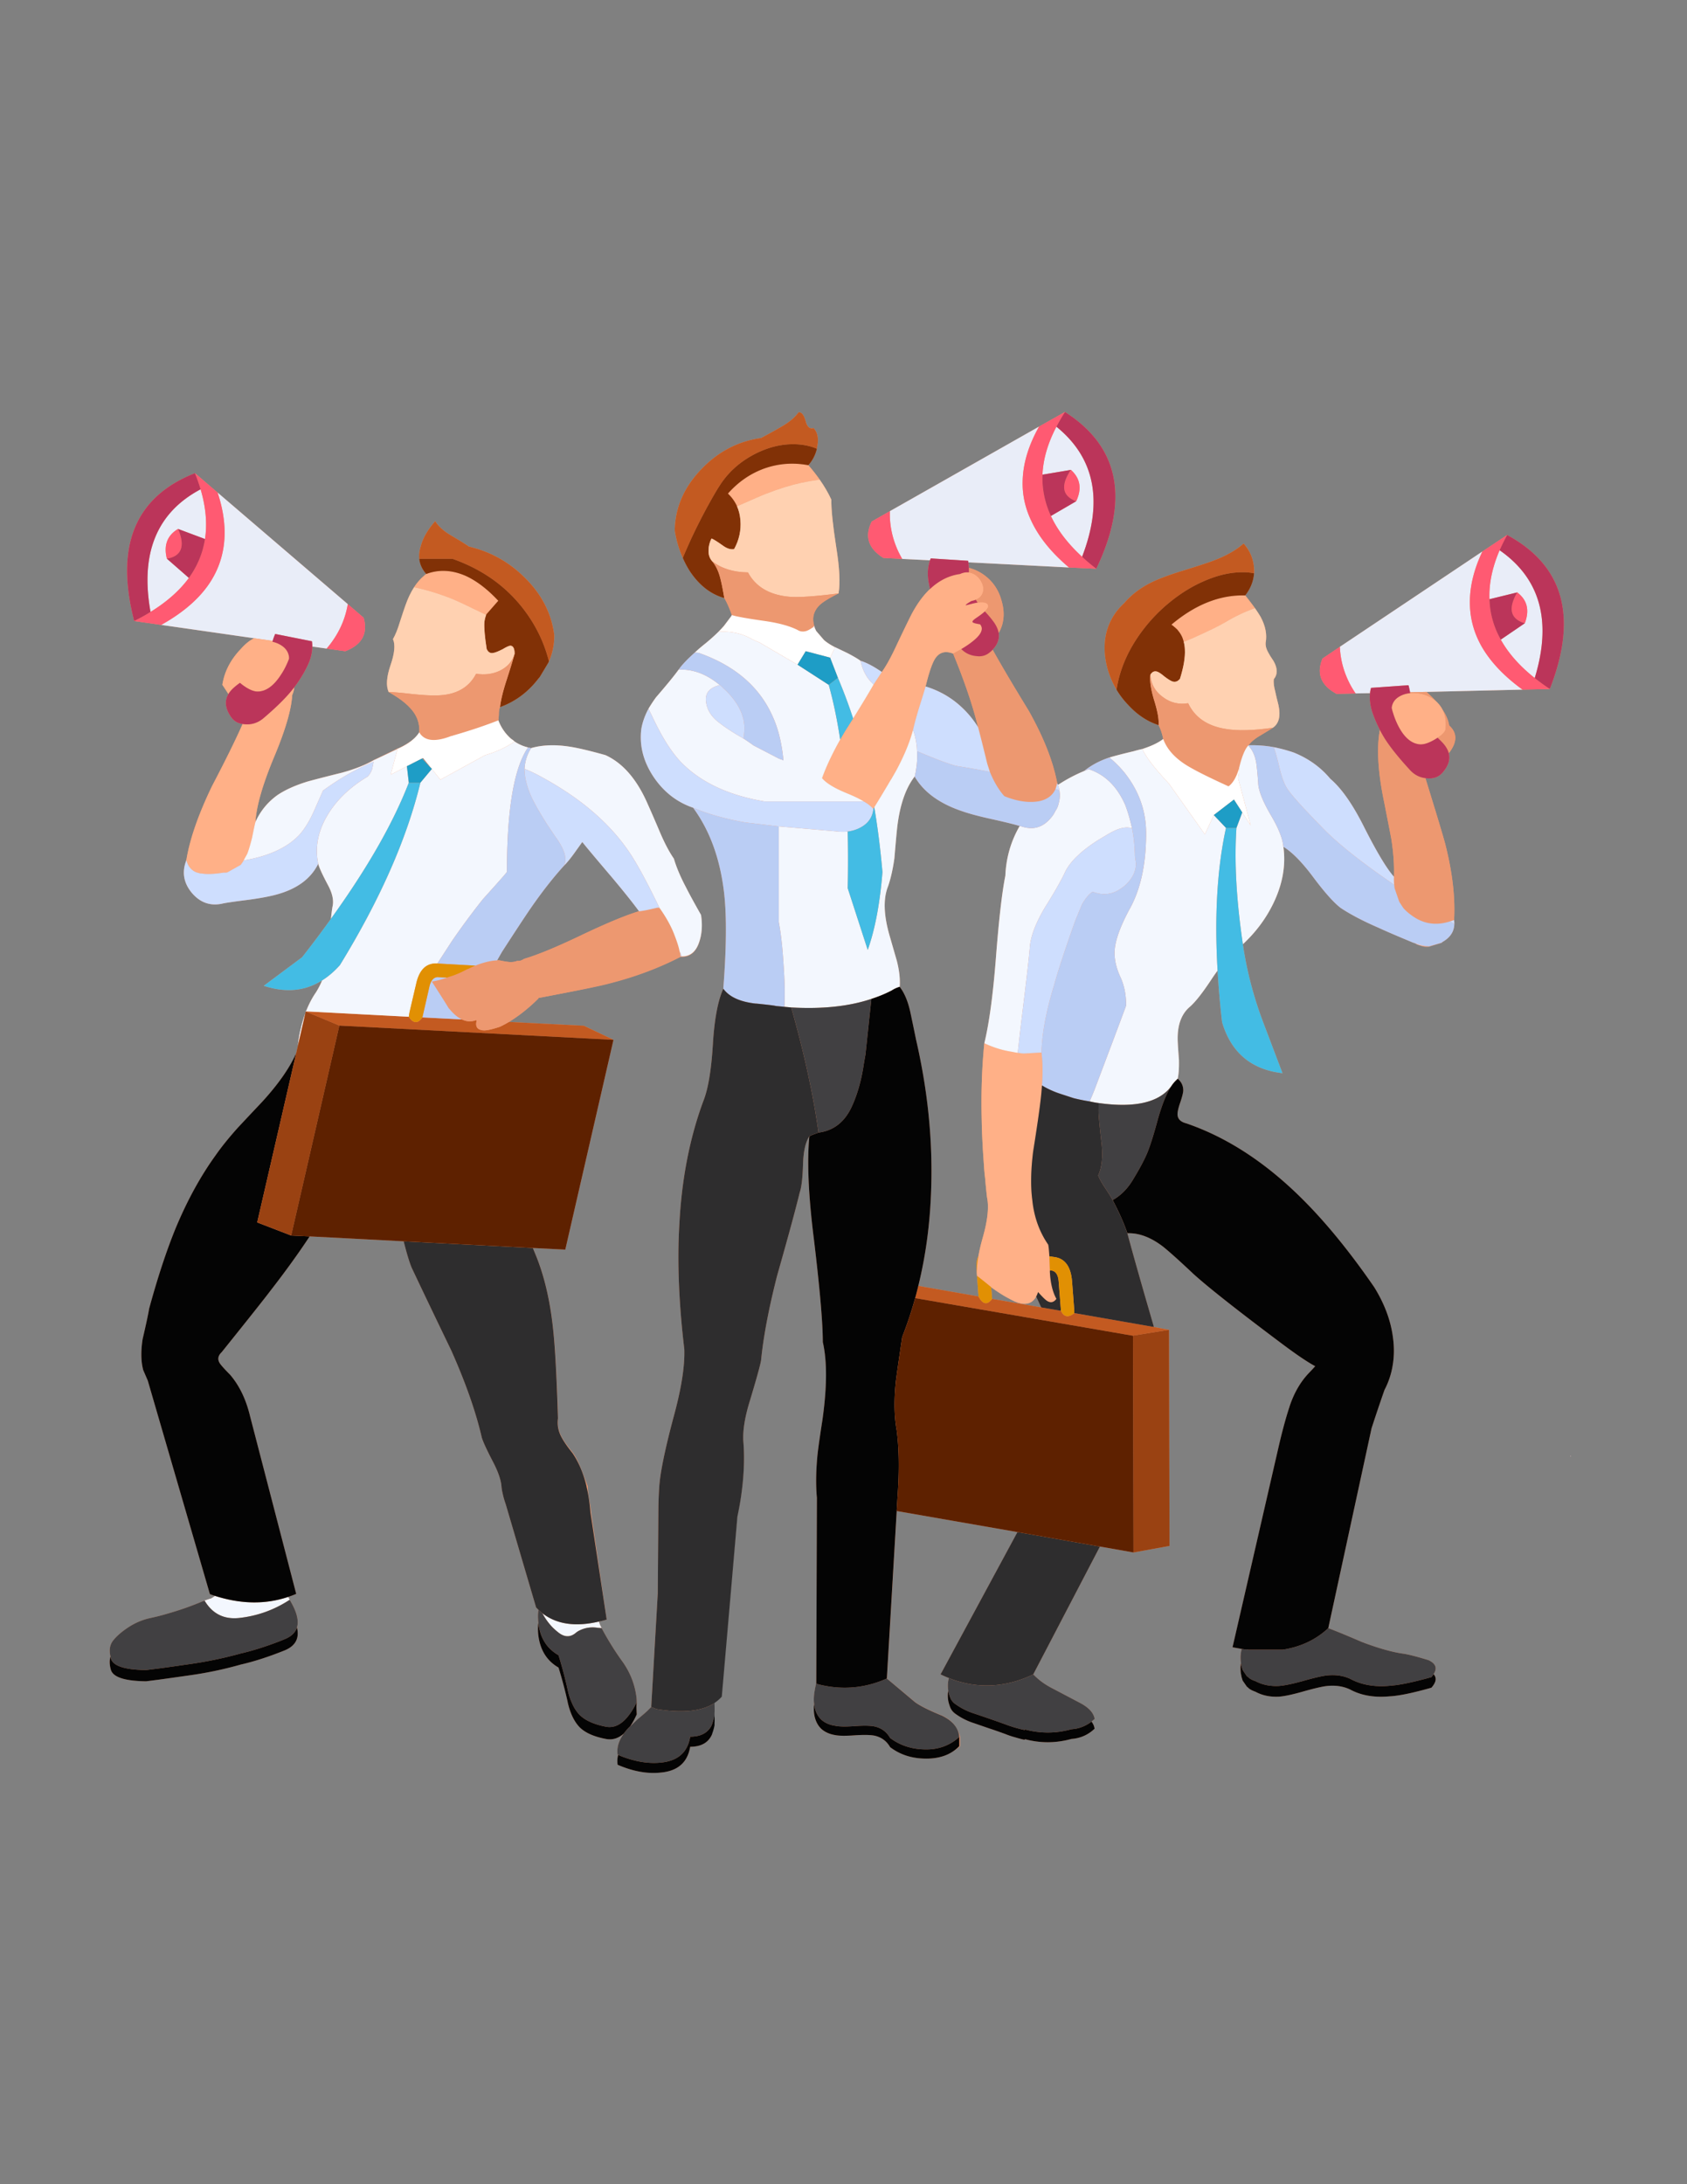 <?xml version="1.0" encoding="UTF-8"?> <svg xmlns="http://www.w3.org/2000/svg" preserveAspectRatio="xMidYMid meet" version="1.0" viewBox="0 0 612 792" zoomAndPan="magnify"><rect x="0" y="0" width="612" height="792" fill="#808080" stroke="none"/><defs><clipPath id="a"><path d="M569.203 527.453h.613v.914h-.613Zm0 0" clip-rule="nonzero"></path></clipPath><clipPath id="b"><path d="M39.805 149.383h527.574v493.496H39.805Zm0 0" clip-rule="nonzero"></path></clipPath><clipPath id="c"><path d="M569.203 527.453h.613v.914h-.613Zm0 0" clip-rule="nonzero"></path></clipPath><clipPath id="d"><path d="M110 149.383h345V485H110Zm0 0" clip-rule="nonzero"></path></clipPath><clipPath id="e"><path d="M39.387 362H521v278H39.387Zm0 0" clip-rule="nonzero"></path></clipPath><clipPath id="f"><path d="M39.805 357.594h481.023v285.285H39.805Zm0 0" clip-rule="nonzero"></path></clipPath><clipPath id="g"><path d="M48 149.383h515V252H48Zm0 0" clip-rule="nonzero"></path></clipPath><clipPath id="h"><path d="M46 149.383h522V283H46Zm0 0" clip-rule="nonzero"></path></clipPath></defs><g clip-path="url(#a)"><path d="m569.676 528.09.133.047v-.41Zm0 0" fill="#ed9870" fill-opacity="1" fill-rule="nonzero"></path></g><g clip-path="url(#b)"><path d="m505.828 321.43.047.14v.133Zm-167.215-81.457c1.52-3.258 3.907-4.246 7.16-2.97 4.11 9.985 7.122 18.876 9.04 26.665a35.29 35.29 0 0 0-8.215-9.176 32.931 32.931 0 0 0-10.817-5.57c1.004-4.11 1.946-7.094 2.832-8.95Zm20.946 226.75.136.136c2.649 1.887 4.836 3.258 6.57 4.11 4.626 2.648 7.837 2.375 9.63-.82l1.828 3.925-17.801-3.105Zm-27.247-89.77a903.499 903.499 0 0 0-2.054-9.863c-.852-3.957-2.14-7.043-3.88-9.266.216-2.71-.12-5.816-1-9.316l-2.605-9.043c-2.218-7.578-2.418-13.621-.59-18.125.973-2.832 1.731-6.211 2.282-10.137.422-5.023.726-8.433.914-10.226.879-8.528 3.023-14.997 6.43-19.407 3.253 5.63 9.023 9.832 17.3 12.602 2.614.914 6.223 1.871 10.813 2.875 4.656 1.035 7.988 1.855 9.996 2.465-3.195 5.511-4.93 11.523-5.203 18.035-1.215 6-2.371 16.121-3.469 30.367-1.035 13.086-2.418 23.211-4.152 30.363-.883 8.586-1.2 17.887-.957 27.899.09 4.965.363 10.441.82 16.437a57.38 57.38 0 0 0 .41 4.52c.153 1.887.38 4.203.684 6.941.762 3.473.273 8.281-1.457 14.43-.766 2.676-1.309 4.992-1.645 6.941-.61 1.157-.84 2.844-.683 5.067l.73 9.59-21.86-3.836c2.704-10.957 4.259-22.528 4.653-34.7.637-17.84-1.187-36.046-5.476-54.613ZM163.958 266.867h-.23l.55-.137Zm47.14 72.14c-9.156 4.388-16.156 7.278-20.992 8.677-.789.578-1.613.824-2.464.734a5.767 5.767 0 0 1-1.871.41c-.762.09-2.282-.11-4.567-.594-.3-.03-.59-.03-.863 0l1.777-3.105c4.965-7.672 8.488-13.031 10.59-16.07 4.106-5.91 8.078-10.961 11.91-15.164 1.035-1.032 2.207-2.45 3.516-4.243l3.105-4.34c1.367 1.735 4.852 5.891 10.45 12.465 4.382 5.203 7.757 9.422 10.132 12.649-4.718 1.398-11.625 4.262-20.722 8.582Zm-57.96-64.152.32-.09 3.195 3.973-.547-.57.32.332-3.331-3.645Zm19.672 95.02v.047h-.137Zm373.953-175.883-8.989 5.98-51.707 34.567-6.296 4.246c-2.286 5.512-.567 9.79 5.152 12.832l6.848-.183 5.25-.094c-.247 2.129.015 4.398.773 6.805a48.681 48.681 0 0 0 2.785 6.53c-1.219 6.634-.7 15.356 1.55 26.16 1.493 7.583 2.36 12.028 2.606 13.337.786 5.082 1.11 9.664.954 13.746-2.676-3.016-6.329-9.106-10.954-18.266-4.074-8.097-8.12-13.851-12.136-17.261-3.5-4.2-7.942-7.383-13.328-9.543a57.612 57.612 0 0 0-7.165-1.918c-2.89-.547-5.949-.774-9.171-.688.882-1.215 2.265-2.37 4.152-3.465 2.89-1.738 4.441-2.699 4.656-2.879 2.219-1.492 2.906-4.23 2.051-8.218-.61-2.407-1.004-4.063-1.184-4.977-.488-1.828-.656-3.305-.504-4.43 1.43-1.734 1.403-3.925-.09-6.574-.945-1.37-1.628-2.48-2.054-3.332-.637-1.191-.91-2.285-.824-3.289.55-2.957-.043-6.058-1.778-9.316-.457-.82-1.156-1.903-2.101-3.242-.82-1.157-1.992-2.692-3.512-4.614 1.914-2.465 2.98-5.144 3.195-8.031a13.91 13.91 0 0 0 0-1.512c-.152-3.496-1.414-6.586-3.789-9.265-2.707 2.37-6.203 4.382-10.496 6.023-1.914.766-5.797 2.043-11.64 3.84-5.02 1.55-8.836 2.98-11.45 4.293-3.957 1.976-7.214 4.473-9.77 7.484-3.5 3.2-5.718 7.094-6.66 11.692-.792 4.257-.44 8.722 1.048 13.379a32.933 32.933 0 0 0 2.875 6.3 30.601 30.601 0 0 0 4.199 5.48c3.254 3.56 6.937 6.013 11.047 7.349.726 1.402 1.289 3.074 1.683 5.023-1.73 1.34-4.242 2.543-7.527 3.61-1.098.241-2.16.519-3.195.82-4.868 1.156-8.121 2.023-9.766 2.605l-.594.227c-2.863 1.097-5.414 2.554-7.668 4.382a55.226 55.226 0 0 0-9.445 5.02l-.273-.684c-1.461-7.824-4.887-16.527-10.27-26.117-5.813-9.496-10.191-16.91-13.145-22.234 1.797-1.918 2.528-3.945 2.192-6.074 2.008-3.504 2.328-7.489.96-11.965a16.647 16.647 0 0 0-4.155-7.258c-2.22-2.191-4.762-3.652-7.622-4.383a22.432 22.432 0 0 0-.136-1.734l-.047-.278 36.512 1.875 9.902.457c12.11-25.328 8.32-44.277-11.363-56.847l-9.399 5.297-54.129 30.68-6.57 3.745c-2.68 5.36-1.281 9.758 4.195 13.196l6.848.363 10.086.504c-.852 2.406-1.02 5.07-.504 7.992.152.824.32 1.63.504 2.422-2.375 2.25-4.531 5.172-6.484 8.766-.665 1.246-2.45 4.898-5.336 10.957-2.133 4.66-4.02 8.113-5.657 10.367-2.953-2.043-5.523-3.399-7.718-4.063-1.063-.765-2.614-1.68-4.653-2.742a333.655 333.655 0 0 0-4.972-2.375c-1.403-.73-2.602-1.523-3.61-2.375l-2.87-3.332-.138-.32a6.851 6.851 0 0 1-.55-1.508c-.88-2.832-.258-5.324 1.87-7.484 1.188-1.16 3.5-2.59 6.938-4.293.64-3.72.367-9.27-.82-16.668-1.277-8.282-1.871-14.051-1.781-17.305-1.094-2.406-2.508-4.84-4.246-7.309a61.687 61.687 0 0 0-4.106-5.203c1.524-1.707 2.555-3.699 3.106-5.984l.09-.684c.64-2.859.21-5.129-1.278-6.8-1.371.425-2.328-.399-2.875-2.465-.64-2.317-1.508-3.399-2.601-3.242-1.372 1.917-3.47 3.664-6.297 5.25-1.461.882-3.895 2.234-7.301 4.062-8.34 1.16-15.567 4.934-21.68 11.324-6.27 6.516-9.48 13.895-9.629 22.149a38.918 38.918 0 0 0 2.918 9.996 33.803 33.803 0 0 0 2.692 5.023c3.379 4.992 7.504 8.172 12.37 9.543.91 1.524 1.825 3.578 2.739 6.164-.094.215-.215.41-.363.598l-2.512 3.328a44.93 44.93 0 0 1-2.012 2.148c-1.183 1.184-2.691 2.54-4.515 4.063-1.582 1.25-2.934 2.406-4.063 3.473-2.676 2.37-4.625 4.425-5.84 6.164-1.554 2.156-4.293 5.507-8.215 10.047a52.845 52.845 0 0 0-2.738 4.152c-1.34 2.527-2.207 4.992-2.601 7.398-.73 6.028.777 11.825 4.515 17.395 3.653 5.387 8.414 9.086 14.29 11.094 6.175 8.402 9.945 18.921 11.316 31.554.879 8.278.761 19.633-.364 34.063-1.98 4.351-3.242 11.11-3.793 20.273-.574 9.375-1.73 16.207-3.468 20.5-4.926 13.336-7.813 28.14-8.672 44.43-.817 13.422-.227 28.594 1.785 45.523.215 6.239-1.113 14.536-3.973 24.883-3.074 11.57-4.777 19.88-5.113 24.934-.18 2.586-.285 5.234-.316 7.941l-.227 30.778-2.375 41.187-1.004 1c-.367.43-1.722 1.617-4.062 3.563-.305.304-.73.714-1.278 1.234l-1.277 1.191c.82-1.191 1.613-2.625 2.371-4.297l-.09-1.918c-.031-.882 0-1.718.09-2.511 0-.762-.059-1.551-.184-2.371-.667-4.567-2.386-8.758-5.152-12.559a97.478 97.478 0 0 1-4.293-6.48 91.957 91.957 0 0 1-3.101-5.438l-.504-.957-.547-1.418c.941-.18 1.902-.426 2.875-.73l-5.664-38.809c-.278-3.473-1.196-6.594-1.196-9.363v-.133c-1.828-4.691-3.035-8.695-5.289-12.012-1.851-2.316-3.32-4.277-4.171-5.89-1.153-2.188-1.622-4.446-1.286-6.754-.425-13.582-.972-23.63-1.582-30.137-1.03-11.414-3.254-21.191-6.629-29.316l-.964-2.329 11.77.594 17.48-76.07-10.774-5.117-27.152-1.368a52.89 52.89 0 0 0 6.797-4.93c1.215-1.007 2.539-2.222 3.968-3.652l-.136-.093c13.511-2.559 22.148-4.239 25.922-5.274 10.011-2.558 18.578-5.96 25.695-9.613h.41c3.102 0 5.234-1.82 6.39-5.406.973-2.895 1.188-6.196.637-9.785-2.523-4.446-4.347-7.825-5.476-10.075-2.008-3.808-3.469-7.273-4.38-10.382-1.733-2.493-3.483-5.848-5.25-10.051a533.754 533.754 0 0 0-4.698-10.778c-3.832-8.37-8.793-13.945-14.88-16.714-5.87-1.645-10.3-2.68-13.28-3.106-5.11-.762-9.66-.582-13.645.547l-1.14-.23a15.006 15.006 0 0 1-4.887-2.145 7.58 7.58 0 0 0-1.227-.957c-2.101-1.828-3.652-4.066-4.66-6.715.125-1.156.184-1.945.184-2.375 0-.973.14-1.781.414-2.418 5.504-1.98 10.129-5.406 13.87-10.273l.548-.64 3.152-5.25a22.998 22.998 0 0 0 2.098-10.044c-1.004-7.766-4.52-14.633-10.54-20.594-5.722-5.754-12.523-9.562-20.402-11.418-.851-.636-3.027-1.992-6.527-4.062-2.649-1.55-4.547-3.274-5.703-5.16-2.77 3.168-4.52 6.21-5.25 9.133-.516 1.613-.696 3.12-.547 4.523.215 1.973 1.035 3.785 2.465 5.43l.043.09a6.567 6.567 0 0 0-.91.777c-1.278 1.098-2.434 2.437-3.47 4.02-1.218 1.886-2.25 4.046-3.1 6.484-.427 1.156-1.11 3.195-2.055 6.117-.762 2.559-1.598 4.625-2.512 6.21.914 2.009.605 5.192-.91 9.544-1.43 4.23-1.645 7.445-.641 9.633 3.5 1.98 6.102 3.91 7.8 5.8 2.407 2.555 3.505 5.493 3.29 8.813-1.371 2.223-4.04 4.156-7.63 5.8-.062.06.313.087-.6.087v.14c-5.477 2.676-8.282 4.016-8.348 4.016-2.98 1.734-6.735 3.258-11.446 4.566a560.423 560.423 0 0 0-12.414 3.2c-4.468 1.367-8.097 2.996-10.93 4.886-3.59 2.551-6.269 5.828-8.066 9.817.336-5.633 2.547-13.368 6.625-23.2 4.196-9.953 6.438-17.546 6.711-22.785.395-.882.656-1.84.778-2.875 2.007-2.648 3.652-5.343 4.93-8.082 1.062-2.316 1.597-4.539 1.597-6.668l5.203.73 6.758.962c6.05-2.344 8.273-6.39 6.66-12.145l-5.75-4.93-47.234-40.457-8.215-7.03c-21.723 8.55-29.074 26.417-22.047 53.605l9.812 1.414 33.727 4.84c-1.578.73-3.195 2.023-4.836 3.879-3.742 3.898-5.977 8.238-6.707 13.015.516.73 1.246 1.844 2.187 3.332-1.457 2.434-1.183 5.145.825 8.13 1.035 1.581 2.476 2.495 4.336 2.737-2.438 5.54-6.133 13.047-11.094 22.512-4.957 10.258-8.063 19.191-9.309 26.8-.062.063-.09.169-.09.325-1.554 4.074-.91 7.883 1.915 11.414 3.015 3.652 6.71 5.024 11.093 4.11 1.063-.274 4.27-.747 9.625-1.418 4.23-.579 7.578-1.2 10.043-1.872 7.485-2.007 12.567-5.738 15.246-11.187.27 1.215 1.41 3.726 3.422 7.535 1.73 3.133 2.309 5.844 1.73 8.129a75.743 75.743 0 0 0-.546 4.293c-3.043 4.258-6.524 8.902-10.45 13.926L95.68 357.457c7.914 2.617 14.972 1.965 21.175-1.965a27.658 27.658 0 0 1-2.234 4.34c-1.371 1.98-2.539 4.203-3.512 6.668l-.14.133-.047.457h-.043l.043-.137-.133.504a42.861 42.861 0 0 0-1.691 5.664 35.467 35.467 0 0 0-1.004 5.957l-.637 2.82c-2.434 5.446-6.602 11.375-12.508 17.801a1949.467 1949.467 0 0 0-8.715 9.266c-3.316 3.715-5.976 7.015-7.984 9.906-5.508 7.61-10.375 16.5-14.605 26.668-3.348 8.246-6.528 17.91-9.54 28.992-.367 2.192-1.156 5.871-2.37 11.047-.672 4.414-.598 8.16.226 11.235l1.644 3.792 22.543 77.438c.547.215 1.172.426 1.872.64-.395.305-.868.61-1.415.915a49.712 49.712 0 0 0-3.105 1.05 108.246 108.246 0 0 1-12.137 4.29c-2.07.64-4.367 1.23-6.89 1.78-2.653.579-5.16 1.614-7.532 3.102-2.644 1.707-4.625 3.399-5.933 5.075-1.188 1.546-1.488 3.5-.914 5.843-.426 1.336-.38 2.922.136 4.746.793 2.68 5.051 4.063 12.778 4.157l4.289-.547c2.254-.305 6.055-.84 11.41-1.602a137.908 137.908 0 0 0 18.668-3.922c4.715-1.066 9.965-2.758 15.746-5.074 2.371-.941 3.879-2.297 4.52-4.058.453-1.22.484-2.665.086-4.336l.093-.282c.61-2.46-.3-5.707-2.738-9.722l-.547-1.051a31.42 31.42 0 0 0 2.922-1.098l-16.75-64.469c-1.46-6.09-3.879-11.093-7.258-15.023-1.64-1.644-2.816-2.922-3.515-3.836-1.125-1.523-.957-2.965.504-4.336 9.828-12.238 15.699-19.633 17.617-22.191 5.445-7.004 10.207-13.594 14.285-19.77l34.09 1.781.457 1.73c.883 3.38 1.687 5.966 2.418 7.767 3.347 7.09 8.152 17.136 14.422 30.132 5.234 11.75 8.914 22.254 11.046 31.508.457 1.551 1.813 4.488 4.059 8.813 1.918 3.656 2.953 6.695 3.106 9.133.058.667.199 1.46.41 2.37l.043.184c.242 1.13.597 2.344 1.054 3.653l11.04 37.488.867.867c-.09.61-.149 1.14-.18 1.598a22.221 22.221 0 0 0 .137 3.195 9.1 9.1 0 0 0-.137 1.559c-.063 2.035.2 4.058.777 6.07l.18.547c1.156 3.468 3.309 6.117 6.476 7.941 1.247 3.988 2.41 8.16 3.32 12.516v.094c.915 3.984 2.372 6.996 4.345 9.039 2.007 2.007 5.19 3.421 9.542 4.242 2.34.457 4.504-.196 6.481-1.961-.09.12-.29.426-.59.914-1.43 2.281-1.976 4.535-1.64 6.758l.542.226-.363-.136a8.72 8.72 0 0 0-.18 3.562c5.567 2.402 10.766 3.348 15.606 2.832 4.105-.363 7.059-1.86 8.852-4.473.914-1.343 1.542-2.968 1.87-4.89 3.895 0 6.516-1.446 7.852-4.336l.063-.73c.3-.825.562-1.72.562-2.696v-8.125c.914-.64 2.024-1.402 2.813-2.281l5.746-65.254c.543-2.649.984-4.781 1.226-6.39 1.188-7.731 1.528-14.766.98-21.094-.214-3.93.602-8.817 2.427-14.66 2.375-7.887 3.718-12.723 4.023-14.516.852-8.621 2.8-18.875 5.844-30.781 3.926-13.786 6.668-23.864 8.219-30.223.636-1.797 1.03-5.25 1.187-10.367.148-4.504.91-7.809 2.281-9.907-.886 9.133-.336 21.563 1.645 37.301 2.156 17.903 3.234 30.336 3.234 37.309 1.586 6.906 1.543 16.312-.133 28.215-1.129 7.246-1.765 11.933-1.918 14.066-.457 5.328-.488 10.262-.09 14.406l-.23 67.598h-.043c-.215 0-.367 1.3-.457 1.941-.398 2.012-.488 3.672-.277 5.192-.328 3.015.156 5.492 1.465 7.531.3.457.668.871 1.093 1.3 1.309 1.184 2.98 1.934 5.02 2.266 1.402.305 3.805.332 7.21.086 3.255-.21 5.641-.168 7.165.133 2.496.578 4.367 1.965 5.613 4.153 3.563 2.71 7.957 4.097 12.887 4.156 5.234.094 8.871-1.414 12.52-4.52v-3.332c-.91-3.261-2.555-5.832-6.45-7.719-4.683-1.918-8.02-3.546-9.844-4.886l-10.261-8.582 3.566-60.73 43.777 7.628-27.617 51.09-.136.184-.137.32a31.51 31.51 0 0 0 3.008 1.324 11.14 11.14 0 0 0-.227 4.567 11.092 11.092 0 0 0 .047 3.882c.148.668.363 1.368.637 2.098.363.941.96 1.723 1.78 2.328a23.552 23.552 0 0 0 6.798 3.473l5.707 1.965c1.492.484 3.406 1.152 5.75 2.007 1.219.485 2.344.868 3.375 1.141 3.32.973 4.46 1.188 3.426.637 5.722 1.586 11.441 1.586 17.16 0 3.285-.242 6.097-1.489 8.441-3.742l-.047-.043a4.692 4.692 0 0 0-.543-1.645 6.213 6.213 0 0 0-.55-.867c.43-.336.804-.656 1.14-.961-.363-2.195-2.129-4.125-5.293-5.797l-10.586-5.57c-2.465-1.313-4.597-2.91-6.39-4.797l24.187-46.344 12.184 2.149 13.054-2.38-.183-78.35-6.39-1.188.913.136-1.734-5.98c-3.5-12.055-6.129-21.387-7.895-27.988 4.258-.157 8.625 1.503 13.098 4.976 2.465 2.008 6.082 5.262 10.86 9.77 5.296 4.808 16.054 13.289 32.269 25.433 3.863 2.89 7.027 5.098 9.492 6.621.82.512 1.629.989 2.418 1.414a94.86 94.86 0 0 1-2.375 2.555c-2.98 3.137-5.277 7.106-6.89 11.918l-.137.457c-1.246 3.774-2.524 8.5-3.832 14.133l-16.727 72.758h.024l-.047.117c1.308.242 2.418.43 3.332.578a12.296 12.296 0 0 0-.274 5.156 12.036 12.036 0 0 0 0 3.926c.09.3.137.574.137.82l.457 1.551 1.55 2.235c.306.214.548.425.731.644.61.457 1.403.848 2.375 1.184 2.524 1.37 5.383 1.96 8.578 1.785 1.977-.156 4.793-.75 8.442-1.785 4.078-1.157 6.98-1.84 8.719-2.055 3.195-.363 6.054.047 8.578 1.234 3.804 2.07 8.308 2.922 13.508 2.555l1.234-.09c3.316-.215 8.246-1.25 14.785-3.105 1.734-1.977 1.996-3.606.777-4.887 1.43-2.191.809-3.894-1.87-5.11-4.169-1.28-7.2-2.054-9.083-2.335-3.773-.516-8.472-1.809-14.101-3.88a8.479 8.479 0 0 0-.961-.362c-4.988-2.165-9.047-3.836-12.184-5.024l15.7-72.46a621.528 621.528 0 0 1 4.699-13.927 28.977 28.977 0 0 0 2.964-8.906c.551-3.258.582-6.637.094-10.137-.789-6.117-3.058-12.187-6.797-18.218-9.922-14.399-19.718-26.118-29.39-35.157-12.293-11.507-25.196-19.574-38.703-24.203-1.914-.488-2.98-1.402-3.196-2.738-.183-.762.047-2.148.684-4.156.793-2.254 1.234-3.88 1.324-4.887.059-1.766-.605-3.238-2.008-4.426.367-1.738.516-3.988.457-6.761-.242-3.137-.394-5.446-.457-6.938-.183-5.539 1.246-9.637 4.29-12.281 2.132-1.828 4.898-5.36 8.308-10.594.73-1.07 1.355-1.95 1.871-2.648.336 5.937.879 12.187 1.645 18.761 3.28 10.993 10.586 17.14 21.906 18.453L458.5 371.34c-3.652-9.527-6.191-19.18-7.621-28.953 4.656-4.32 8.32-9.219 10.996-14.7 3.41-7.003 4.645-13.878 3.7-20.64 3.163 1.918 6.738 5.539 10.722 10.871 4.203 5.629 7.562 9.402 10.09 11.32 3.527 2.344 8.058 4.719 13.597 7.125 2.832 1.309 7.075 3.133 12.735 5.477.363.09.715.2 1.05.32a45.892 45.892 0 0 0-.867-.25c.387.117.813.406 1.278.637 1.093.367 2.207.8 3.332.8h.41l.504-.07 4.562-1.379.09-.168c.094-.058.168-.101.227-.101 0-.094.047-.149.14-.149 2.707-1.578 4.09-3.73 4.149-6.437 0-.457-.028-.93-.09-1.422.457-8.035-.574-17.094-3.106-27.168-.574-2.344-3.007-10.441-7.3-24.293.488.094 1.05.121 1.691.094 1.887-.031 3.438-.777 4.656-2.234 2.008-2.348 2.72-4.645 2.14-6.899 3.106-3.988 3.15-7.336.142-10.043-.309-1.887-1.114-3.808-2.422-5.754a9.713 9.713 0 0 0-1.094-1.691c-.395-.485-.805-.93-1.234-1.324-.973-1.067-2.141-2.207-3.512-3.426l34.867-.82 9.906-.227c10.219-26.121 5.063-44.734-15.476-55.844" fill="#ed9870" fill-opacity="1" fill-rule="nonzero"></path></g><g clip-path="url(#c)"><path d="M569.809 528.137v-.41l-.133.363Zm0 0" fill="#ced2f7" fill-opacity="1" fill-rule="evenodd"></path></g><path d="M544.023 199.516c-2.675 6.21-3.906 12.132-3.691 17.761l10.082-2.464c3.621 2.738 4.535 6.468 2.738 11.187l-8.715 5.934c2.739 4.933 6.848 9.574 12.325 13.93 6.297-20.61 2.05-36.06-12.739-46.348Zm-155.53-29.13c3.41 3.044 4.046 6.833 1.917 11.368l-9.172 5.344c2.371 5.113 6.145 10.047 11.317 14.793 7.757-20.121 4.656-35.844-9.309-47.168-3.137 5.968-4.824 11.765-5.066 17.398Zm-11.544-15.706-54.129 30.68c-.152 5.023.868 9.894 3.055 14.613.457.945.934 1.84 1.418 2.691l10.086.504.273-.684 13.555.868.09.546 36.512 1.875c-6.422-5.418-11-11.097-13.739-17.035-2.28-4.808-3.3-9.785-3.054-14.925.242-6.153 2.218-12.532 5.933-19.133Zm109.117 79.86c.211 5.023 1.582 9.8 4.106 14.335a38.4 38.4 0 0 0 1.598 2.559l5.25-.094c.058-.7.183-1.336.367-1.914l13.55-.961c.125.336.2.594.227.773.156.672.277 1.266.367 1.785l5.934-.14 34.867-.82c-6.785-4.934-11.773-10.227-14.969-15.891-2.586-4.656-3.957-9.559-4.105-14.7-.215-6.183 1.289-12.679 4.515-19.5Zm-387.144-2.15c.18-.636.383-1.214.59-1.734l.324-.777 13.324 2.652c.09.578.137 1.215.137 1.914l5.203.73c.73-.85 1.355-1.64 1.871-2.374 3.043-4.2 4.973-8.781 5.797-13.738l-47.234-40.458c2.37 7.153 3.086 13.774 2.144 19.864-.793 5.11-2.738 9.816-5.844 14.105-3.8 5.238-9.386 9.91-16.75 14.02l33.727 4.84Zm-44.317-10.5c5.934-3.652 10.575-7.761 13.922-12.327l-7.988-6.985c-1.215-4.875.14-8.465 4.063-10.777l9.77 3.652c.847-5.539.316-11.55-1.599-18.035-15.914 8.434-21.972 23.254-18.168 44.473" fill="#e9edf8" fill-opacity="1" fill-rule="evenodd"></path><g clip-path="url(#d)"><path d="M247.7 202.3c.82-1.98 1.859-4.335 3.1-7.073a218.181 218.181 0 0 1 5.845-11.551c1.859-3.383 3.27-5.817 4.246-7.309 3.043-4.87 7.238-8.722 12.593-11.554 5.266-2.766 10.512-4 15.746-3.7 2.59.157 4.961.688 7.122 1.598l.09-.684c.64-2.859.21-5.129-1.278-6.8-1.371.425-2.328-.399-2.875-2.465-.64-2.317-1.508-3.399-2.601-3.242-1.372 1.917-3.47 3.664-6.297 5.25-1.461.882-3.895 2.234-7.301 4.062-8.34 1.16-15.567 4.934-21.68 11.324-6.27 6.516-9.48 13.895-9.629 22.149a38.918 38.918 0 0 0 2.918 9.996Zm-48.74 37.946a22.998 22.998 0 0 0 2.099-10.043c-1.004-7.766-4.52-14.633-10.54-20.594-5.722-5.754-12.523-9.562-20.402-11.418-.851-.636-3.027-1.992-6.527-4.062-2.649-1.55-4.547-3.274-5.703-5.16-2.77 3.168-4.52 6.21-5.25 9.133-.516 1.613-.696 3.12-.547 4.523h12.047c12.02 4.23 21.347 11.336 27.976 21.32 2.68 4.047 4.735 8.325 6.164 12.832a51.16 51.16 0 0 1 .864 3.012Zm206.099 9.863c1.125-7.52 4.304-14.734 9.539-21.644a58.823 58.823 0 0 1 10.27-10.504c3.773-3.008 7.679-5.399 11.726-7.164 4.14-1.828 8.066-2.895 11.777-3.2 2.371-.21 4.563-.12 6.57.278a13.91 13.91 0 0 0 0-1.512c-.152-3.496-1.414-6.586-3.789-9.265-2.707 2.37-6.203 4.382-10.496 6.023-1.914.766-5.797 2.043-11.64 3.84-5.02 1.55-8.836 2.98-11.45 4.293-3.957 1.976-7.214 4.473-9.77 7.484-3.5 3.2-5.718 7.094-6.66 11.692-.792 4.257-.44 8.722 1.048 13.379a32.933 32.933 0 0 0 2.875 6.3Zm12.64 230.907-27.972-4.887c-2.133 1.734-3.743 1.46-4.84-.824l-7.164-1.23-17.801-3.106c-1.766 2.344-3.406 2.054-4.926-.867l-21.86-3.836a161.126 161.126 0 0 1-1.14 4.433l79.04 13.649v-.043l13.054-2.102Zm-294.59-109.13 99.446 5.16-10.774-5.116-27.152-1.368a37.5 37.5 0 0 1-3.332 1.778c-2.832.914-4.758 1.344-5.797 1.281-.363 0-.668-.047-.914-.137-1.457-.304-2.05-1.265-1.777-2.875 0-.062.03-.168.093-.324l-.093-.18v-.183h-.137c-1.703.64-3.406.547-5.113-.274l-14.329-.73c-1.644 2.344-3.289 2.27-4.925-.23l-37.383-1.961h-.043l.043.046.047.043 12.14 5.07" fill="#c35a21" fill-opacity="1" fill-rule="evenodd"></path></g><path d="M354.95 455.445c-.552 3.012-.72 5.418-.505 7.215.578.395 2.282 1.75 5.114 4.063l.136.136c2.649 1.887 4.836 3.258 6.57 4.11 4.626 2.648 7.837 2.375 9.63-.82a7.381 7.381 0 0 0 .687-1.645c1.398 1.582 2.434 2.617 3.106 3.105 1.367.942 2.55.73 3.558-.64-1.34-2.371-2.129-5.586-2.375-9.633v-.731l-.183-5.07c-.122-2.039-.258-3.441-.41-4.2-3.255-4.722-5.188-10.151-5.798-16.3-.636-4.87-.53-10.715.32-17.531 1.31-8.219 2.192-14.266 2.645-18.129.215-1.707.399-3.64.551-5.8.336-4.536.274-8.509-.183-11.919l-6.481.367a32.986 32.986 0 0 1-4.242-.64c-3.41-.516-6.738-1.555-9.996-3.106-.883 8.586-1.2 17.887-.957 27.899.09 4.965.363 10.441.82 16.437a57.38 57.38 0 0 0 .41 4.52c.153 1.887.38 4.203.684 6.941.762 3.473.273 8.281-1.457 14.43-.766 2.676-1.309 4.992-1.645 6.941ZM150.218 212.941c4.562.946 9.265 2.387 14.101 4.336 1.703.703 5.582 2.528 11.637 5.48l.367.184.09-.136 4.246-4.844.047-.043.086-.043c-3.922-4.203-7.832-7.2-11.727-9-5.02-2.223-9.843-2.465-14.468-.73a6.567 6.567 0 0 0-.91.777c-1.278 1.098-2.434 2.437-3.47 4.02Zm143.027-44.246c-5.476-1.035-10.8-.64-15.973 1.188-5.05 1.828-9.445 4.855-13.191 9.086.215.215.52.531.914.96a14.434 14.434 0 0 1 2.375 3.653c5.692-2.527 9.262-4.062 10.727-4.613 4.41-1.735 8.636-3.043 12.683-3.926 1.676-.367 3.867-.746 6.57-1.145a61.687 61.687 0 0 0-4.105-5.203Zm44.133 44.887c-2.375 2.25-4.531 5.172-6.484 8.766-.665 1.246-2.45 4.898-5.336 10.957-2.133 4.66-4.02 8.113-5.657 10.367l-2.968 4.52c-1.645 2.894-4.125 7.003-7.442 12.328l-2.691 4.246a113.14 113.14 0 0 0-2.008 3.421c-2.89 5.145-5.078 9.805-6.57 13.973 1.457 1.766 4.351 3.547 8.672 5.344l.543.23c2.406.973 4.382 1.934 5.933 2.875 1.492.852 2.649 1.766 3.469 2.739l.324-.637a516.87 516.87 0 0 0 6.02-10l.093-.094 1.778-3.101c2.922-5.418 4.976-10.383 6.164-14.887.515-2.223 1.23-4.84 2.144-7.856 1.157-3.652 1.961-6.27 2.418-7.851 1.004-4.11 1.946-7.094 2.832-8.95 1.52-3.257 3.907-4.245 7.16-2.968a67.127 67.127 0 0 0 2.97-1.645c1.796-1.066 3.253-2.07 4.382-3.015 2.95-2.403 3.758-4.399 2.414-5.977-1.672-.246-2.582-.52-2.738-.824-.086-.305.336-.773 1.281-1.418 1.371-.91 2.434-1.719 3.195-2.418.578-.578.957-1.078 1.141-1.504a.69.69 0 0 0 .09-.273c0-1.313-1.293-1.782-3.88-1.418-.64.093-1.245.215-1.827.363-1.516.395-2.309.598-2.371.598-.274-.094.398-.614 2.007-1.555a6.481 6.481 0 0 0 1.551-.457c1.13-.453 1.918-1.172 2.375-2.145.578-1.277.504-2.632-.226-4.062-.64-1.434-1.676-2.512-3.106-3.246h-.043a6.695 6.695 0 0 0-1.508-.453c-1.035-.121-2.113.074-3.242.59-3.98.55-7.605 2.363-10.86 5.437Zm92.05 19.176c1.856-.79 3.012-1.281 3.47-1.461 5.628-2.527 9.46-4.399 11.5-5.613 3.652-2.196 7.269-3.914 10.859-5.164-.82-1.157-1.992-2.692-3.512-4.614-9.187-.242-18.117 3.29-26.789 10.598.336.21.668.469 1.004.777.277.211.562.469.867.774l.137.093.047.086h.043l.457.598c.52.637.93 1.29 1.234 1.961l.043.047c.274.672.488 1.308.64 1.918Zm92.098 34.746c1.793-1.156 2.75-2.192 2.871-3.102.309-2.742-.058-5.097-1.093-7.078a9.713 9.713 0 0 0-1.094-1.691c-.395-.485-.805-.93-1.234-1.324-1.399-1.278-3.16-2.176-5.29-2.692a13.527 13.527 0 0 0-4.109-.277 9.942 9.942 0 0 0-2.965.73c-.824.368-1.496.782-2.011 1.235-1 .882-1.579 2.011-1.735 3.379 0 .062.035.183.094.363.062.367.21.914.457 1.644a28.883 28.883 0 0 0 1.734 4.34c2.125 4.203 4.684 6.485 7.664 6.848 1.493.215 3.442-.395 5.844-1.824ZM67.613 311.84c0 .156.032.262.094.324.543 2.008 1.719 3.39 3.512 4.152.336.09.547.153.64.184l.914.227h.41c1.825.336 4.485.23 7.985-.32h.96c.15-.06.27-.09.364-.09l4.793-2.696a2.22 2.22 0 0 0 .32-.41c.09-.152.18-.29.27-.41l.094-.094.047-.09 1.644-2.965c.516-1.28 1.106-3.242 1.778-5.89.636-3.196 1.046-5.102 1.23-5.707.336-5.633 2.543-13.368 6.617-23.2 4.2-9.953 6.438-17.546 6.711-22.785a9.91 9.91 0 0 0 .777-2.875l-.597.73c-2.281 2.927-5.793 6.41-10.543 10.458-2.219 1.887-4.758 2.601-7.617 2.144-2.438 5.54-6.133 13.047-11.094 22.512-4.957 10.258-8.063 19.191-9.309 26.8Zm31.309-79.45-6.711-.956c-1.578.73-3.195 2.023-4.836 3.879-3.742 3.898-5.977 8.238-6.707 13.015.516.73 1.246 1.844 2.187 3.332.516-.851 1.22-1.656 2.102-2.422a23.566 23.566 0 0 1 2.098-1.64l.777.64c2.219 1.672 4.09 2.512 5.613 2.512 2.98 0 5.766-1.969 8.352-5.89a27.27 27.27 0 0 0 2.281-4.11c.516-1.16.777-1.813.777-1.965v-.457a5.249 5.249 0 0 0-.457-1.734c-.515-1.13-1.414-2.055-2.691-2.785a9.337 9.337 0 0 0-2.879-1.098l.094-.32" fill="#ffb087" fill-opacity="1" fill-rule="evenodd"></path><path d="m198.96 240.246.18-.457c-.21-.851-.5-1.86-.863-3.012-1.43-4.507-3.484-8.785-6.164-12.832-6.629-9.984-15.957-17.09-27.976-21.32H152.09c.215 1.973 1.035 3.785 2.465 5.43l.043.09c4.625-1.735 9.449-1.493 14.468.73 3.895 1.8 7.805 4.797 11.727 9l-.086.043-.047.043-4.246 4.844a11.577 11.577 0 0 0-.687 2.738c-.149 2.039.125 5.297.824 9.77.547 1.222 1.37 1.69 2.465 1.417.578-.062 1.691-.503 3.332-1.324 1.398-.851 2.359-1.277 2.875-1.277.914.09 1.402.957 1.457 2.601v.32l-.086.317c-.399 1.555-1.324 4.598-2.785 9.133-1.309 3.988-2.118 7.293-2.418 9.91 5.504-1.98 10.129-5.406 13.87-10.273l.548-.64Zm48.74-37.945a33.803 33.803 0 0 0 2.69 5.023c3.38 4.992 7.505 8.172 12.372 9.543-.551-3.195-1.02-5.539-1.418-7.031-.637-2.617-1.64-4.734-3.012-6.348-.941-1.093-1.367-2.433-1.277-4.02 0-1.366.351-2.765 1.05-4.198.547.152 1.903.988 4.063 2.511 1.52 1.125 2.906 1.567 4.152 1.324 1.825-3.316 2.586-6.82 2.282-10.5-.149-1.828-.559-3.5-1.23-5.023a14.434 14.434 0 0 0-2.376-3.652c-.394-.43-.7-.746-.914-.961 3.746-4.23 8.14-7.258 13.191-9.086 5.172-1.828 10.497-2.223 15.973-1.188 1.524-1.707 2.555-3.699 3.106-5.984-2.16-.91-4.532-1.441-7.122-1.598-5.234-.3-10.48.934-15.746 3.7-5.355 2.832-9.55 6.683-12.593 11.554-.977 1.492-2.387 3.926-4.246 7.309a218.181 218.181 0 0 0-5.844 11.55c-1.242 2.739-2.281 5.094-3.102 7.075Zm207.241 5.574c-2.007-.398-4.199-.488-6.57-.277-3.71.304-7.637 1.37-11.777 3.199-4.047 1.766-7.953 4.156-11.727 7.164a58.823 58.823 0 0 0-10.27 10.504c-5.234 6.91-8.413 14.125-9.538 21.644a30.601 30.601 0 0 0 4.199 5.48c3.254 3.56 6.937 6.013 11.047 7.349.18-2.036-.368-5.083-1.645-9.133-1.187-3.989-1.629-7.043-1.324-9.172.64-1.04 1.445-1.403 2.418-1.102.61.188 1.504.778 2.691 1.785 1.282.973 2.239 1.567 2.88 1.782 1.034.332 1.945.011 2.738-.961 1.335-4.262 1.93-7.793 1.777-10.594a11.474 11.474 0 0 0-.41-2.785 14.338 14.338 0 0 0-.64-1.918l-.044-.047a8.955 8.955 0 0 0-1.234-1.961l-.457-.598h-.043l-.047-.086-.137-.093a8.68 8.68 0 0 0-.867-.774 6.965 6.965 0 0 0-1.004-.777c8.672-7.309 17.602-10.84 26.79-10.598 1.913-2.465 2.98-5.144 3.194-8.031" fill="#813106" fill-opacity="1" fill-rule="evenodd"></path><path d="m176.414 222.805-.09.136-.367-.183c-6.055-2.953-9.934-4.778-11.637-5.48-4.836-1.95-9.539-3.391-14.101-4.337-1.219 1.887-2.25 4.047-3.102 6.485-.426 1.156-1.11 3.195-2.054 6.117-.762 2.559-1.598 4.625-2.512 6.21.914 2.009.605 5.192-.91 9.544-1.43 4.23-1.645 7.445-.641 9.633 1.43 0 4.258.242 8.488.73 3.895.399 6.875.567 8.946.504 6.875-.125 11.636-2.738 14.285-7.855 3.101.488 5.933.136 8.484-1.047 2.738-1.309 4.535-3.274 5.39-5.895l.087-.316v-.32c-.055-1.645-.543-2.512-1.457-2.602-.516 0-1.477.426-2.875 1.277-1.641.82-2.754 1.262-3.332 1.324-1.094.274-1.918-.195-2.465-1.417-.7-4.473-.973-7.731-.824-9.77.125-.973.355-1.887.687-2.738Zm81.918-19.317c3.348 2.649 7.684 4.004 13.008 4.067 2.77 5.175 7.683 8.11 14.742 8.808 3.285.336 9.324-.058 18.117-1.183.64-3.72.367-9.27-.82-16.668-1.277-8.282-1.871-14.051-1.781-17.305-1.094-2.406-2.508-4.84-4.246-7.309-2.704.399-4.895.778-6.57 1.145-4.048.883-8.274 2.191-12.684 3.926-1.465.55-5.036 2.086-10.727 4.613.672 1.523 1.082 3.195 1.23 5.023.305 3.68-.456 7.184-2.28 10.5-1.247.243-2.634-.199-4.153-1.324-2.16-1.523-3.516-2.36-4.063-2.511-.699 1.433-1.05 2.832-1.05 4.199-.09 1.586.336 2.926 1.277 4.02Zm159.004 41.145c.184 3.406 1.734 6.144 4.652 8.219 2.68 1.972 5.692 2.691 9.04 2.14 2.402 5.086 6.847 8.176 13.324 9.274 4.32.789 10.12.668 17.39-.368 2.219-1.492 2.906-4.23 2.051-8.218-.61-2.407-1.004-4.063-1.184-4.977-.488-1.828-.656-3.305-.504-4.43 1.43-1.734 1.403-3.925-.09-6.574-.945-1.37-1.628-2.48-2.054-3.332-.637-1.191-.91-2.285-.824-3.289.55-2.957-.043-6.058-1.778-9.316-.457-.82-1.156-1.903-2.101-3.242-3.59 1.25-7.207 2.968-10.86 5.164-2.039 1.214-5.87 3.086-11.5 5.613-.457.18-1.613.672-3.468 1.46.242.852.379 1.782.41 2.786.152 2.8-.442 6.332-1.777 10.594-.793.972-1.704 1.293-2.739.96-.64-.214-1.597-.808-2.879-1.78-1.187-1.008-2.082-1.598-2.691-1.786-.973-.3-1.777.063-2.418 1.102" fill="#ffd1b1" fill-opacity="1" fill-rule="evenodd"></path><path d="M152.09 265.543c1.855 3.195 5.738 3.637 11.637 1.324l.55-.137c6.235-1.796 11.739-3.64 16.516-5.527.125-1.156.184-1.945.184-2.375 0-.973.14-1.781.414-2.418.3-2.617 1.109-5.922 2.418-9.91 1.46-4.535 2.386-7.578 2.785-9.133-.856 2.621-2.653 4.586-5.39 5.895-2.552 1.183-5.384 1.535-8.485 1.047-2.649 5.117-7.41 7.73-14.285 7.855-2.07.063-5.051-.105-8.946-.504-4.23-.488-7.058-.73-8.488-.73 3.5 1.98 6.102 3.91 7.8 5.8 2.407 2.555 3.505 5.493 3.29 8.813Zm79.73 64.883c-4.718 1.398-11.625 4.262-20.722 8.582-9.157 4.387-16.157 7.277-20.993 8.676-.789.578-1.613.824-2.464.734a5.767 5.767 0 0 1-1.871.41c-.762.09-2.282-.11-4.567-.594-.3-.03-.59-.03-.863 0-1.735.059-3.754.47-6.07 1.23a33.804 33.804 0 0 0-4.246 1.785 6.11 6.11 0 0 0-.958.411c-2.007 1.063-3.863 1.852-5.566 2.371l-1.371.457c-2.16.762-3.984 1.235-5.477 1.414 3.137 4.871 5.203 8.145 6.207 9.82.215.153.352.286.41.41 1.43 1.677 2.86 2.845 4.29 3.516 1.707.82 3.41.914 5.113.274l.137-.047v.23l.093.18c-.062.156-.093.262-.093.324-.274 1.61.32 2.57 1.777 2.875.246.09.55.137.914.137 1.04.063 2.965-.367 5.797-1.281a37.5 37.5 0 0 0 3.332-1.777 52.654 52.654 0 0 0 6.8-4.93c1.216-1.008 2.54-2.223 3.97-3.653l-.137-.093c13.511-2.559 22.148-4.352 25.922-5.387 10.011-2.559 18.578-5.8 25.695-9.727 0-.52-.125-1.144-.367-1.875-.242-1.43-.942-3.605-2.098-6.527-1.156-2.894-2.89-5.969-5.203-9.226h-.82c-3.133.765-5.328 1.187-6.57 1.28Zm63.114-102.965.457-.504c-.88-2.832-.258-5.324 1.87-7.484 1.188-1.16 3.5-2.59 6.938-4.293-8.793 1.125-14.832 1.52-18.117 1.183-7.059-.699-11.973-3.633-14.742-8.808-5.324-.063-9.66-1.418-13.008-4.067 1.371 1.614 2.375 3.73 3.012 6.348.398 1.492.867 3.836 1.418 7.031.91 1.524 1.824 3.578 2.738 6.164 1.703.551 5.703 1.262 12 2.149 5.02.73 8.96 1.808 11.824 3.242.942.605 2.02.726 3.238.363.731-.273 1.52-.719 2.372-1.324Zm59.695-8.95c2.586-.363 3.879.106 3.879 1.419a.69.69 0 0 1-.09.273c-.184.426-.563.926-1.14 1.504a35.806 35.806 0 0 1 3.421 4.11c.852 1.277 1.383 2.511 1.598 3.699 2.008-3.504 2.328-7.489.96-11.965a16.647 16.647 0 0 0-4.155-7.258c-2.22-2.191-4.762-3.652-7.622-4.383v1.645c.516.09 1.02.242 1.508.453h.043c1.43.734 2.465 1.812 3.106 3.246.73 1.43.804 2.785.226 4.062-.457.973-1.246 1.692-2.375 2.145.336.547.551.898.64 1.05Zm28.293 67.579.324-1.05c.031-.09.121-.458.274-1.099-1.461-7.824-4.887-16.527-10.27-26.117-5.813-9.496-10.191-16.91-13.145-22.234-.273.3-.562.574-.867.82-1.398 1.246-3.027 1.75-4.883 1.508-2.25-.184-4.125-1.035-5.613-2.559a67.127 67.127 0 0 1-2.969 1.645c4.11 9.984 7.122 18.875 9.04 26.664.726 2.68 1.84 7.094 3.332 13.242l.957 2.969c1.46 3.594 3.21 6.531 5.25 8.816 4.105 1.672 7.878 2.34 11.316 2.008l1.094-.14c3.011-.579 5.066-2.07 6.16-4.473Zm39.066-18.13c1.492 4.11 4.871 7.614 10.133 10.5 2.828 1.618 7.352 3.84 13.555 6.669 1.582-1.125 2.863-3.317 3.836-6.574 0-.153.027-.301.09-.457.972-3.926 2.054-6.512 3.238-7.762l.094-.094c.882-1.215 2.265-2.37 4.152-3.465 2.89-1.738 4.441-2.699 4.656-2.879-7.27 1.036-13.07 1.157-17.39.368-6.477-1.098-10.922-4.188-13.325-9.274-3.347.551-6.359-.168-9.039-2.14-2.918-2.075-4.468-4.813-4.652-8.22-.305 2.13.137 5.184 1.324 9.173 1.277 4.05 1.824 7.097 1.645 9.132.726 1.403 1.289 3.075 1.683 5.024Zm95.477-17.077-5.934.14.047.317a13.527 13.527 0 0 1 4.11.277c2.128.516 3.89 1.414 5.289 2.692-.973-1.067-2.141-2.207-3.512-3.426Zm5.84 6.441c1.035 1.98 1.402 4.336 1.093 7.078-.12.91-1.078 1.946-2.87 3.102a52.365 52.365 0 0 1 1.87 1.871c1.125 1.25 1.856 2.5 2.188 3.746 3.105-3.988 3.148-7.336.14-10.043-.308-1.887-1.113-3.808-2.421-5.754Zm2.785 76.754 1.414-.457c.457-8.035-.574-17.094-3.106-27.168-.574-2.344-3.007-10.441-7.3-24.293-2.188-.273-4.059-1.262-5.614-2.965-4.226-4.597-7.316-8.465-9.261-11.597a46.113 46.113 0 0 1-1.645-2.922c-1.219 6.633-.7 15.355 1.55 26.16a2590.99 2590.99 0 0 1 2.606 13.336c.786 5.082 1.11 9.664.954 13.746-.06 1.184 0 2.402.187 3.652v.133l.043.367 1.687 4.887c.426.7.946 1.488 1.551 2.375.914 1 1.906 1.867 2.969 2.602 4.2 3.105 8.852 3.82 13.965 2.144" fill="#ed9870" fill-opacity="1" fill-rule="evenodd"></path><path d="M217.215 587.996c-8.488 1.98-15.3.973-20.445-3.012a22.55 22.55 0 0 0 3.695 5.118 25.11 25.11 0 0 0 2.191 1.914c2.192 1.703 4.278 1.718 6.254.047a6.242 6.242 0 0 1 1.367-.872c2.008-.972 4.153-1.293 6.438-.957l1.55.137-.503-.957Zm78.176-361.039-.457.504c.214 0 .41.031.593.09.059.246.2.55.414.914a6.851 6.851 0 0 1-.55-1.508Zm14.101 33.563c3.317-5.325 5.797-9.434 7.442-12.329-2.375-2.07-3.957-4.93-4.75-8.582-1.063-.765-2.614-1.68-4.653-2.742a333.655 333.655 0 0 0-4.972-2.375l.09.094-.09.957-1.414 2.922 2.824 7.308a185.89 185.89 0 0 1 5.523 14.747Zm21.727 4.109c-1.188 4.504-3.242 9.469-6.164 14.887l-1.778 3.101-.093.094a516.87 516.87 0 0 1-6.02 10c1.242 7.332 2.234 15.176 2.965 23.516-.914 11.382-2.695 20.789-5.34 28.214l-7.258-22.37a461.82 461.82 0 0 0 0-20.551 17.76 17.76 0 0 1-4.383-.086l-20.628-1.782v34.703c.73 3.743 1.296 8.657 1.69 14.747.306 4.382.458 7.808.458 10.273 0 2.07-.031 3.973-.094 5.707l2.469.227c11.316.64 21.008-.395 29.066-3.102 2.649-.852 5.114-1.871 7.395-3.062a10.75 10.75 0 0 1 2.875-1.32c.215-2.712-.121-5.817-1-9.317l-2.606-9.043c-2.218-7.578-2.418-13.621-.59-18.125.973-2.832 1.731-6.211 2.282-10.137.422-5.023.726-8.433.914-10.226.879-8.528 3.023-14.997 6.43-19.407.093-.152.14-.367.14-.64.149-.457.274-1.051.363-1.782.395-2.375.516-4.628.368-6.757-.094-2.77-.582-5.36-1.461-7.762Zm-26.426 3.558c-1.094-7.242-2.477-13.863-4.152-19.859l-11.317-7.308-13.832-8.079a25.592 25.592 0 0 1-3.328-1.55c-3.504-1.828-7.348-2.59-11.55-2.286-1.184 1.184-2.692 2.54-4.516 4.063-1.582 1.25-2.934 2.406-4.063 3.473.488 0 .961.027 1.418.09 13.2 4.624 22.18 12.374 26.926 23.238 1.973 4.355 3.254 9.61 3.832 15.754l-.504-.227c-.059-.09-.168-.137-.316-.137l-.73-.23-9.403-4.887c-.215-.21-1.371-1.02-3.469-2.418-3.652-2.039-6.785-4.094-9.402-6.164-2.614-2.129-4.047-4.64-4.29-7.535-.273-2.918 1.403-4.824 5.02-5.707-4.715-3.953-9.687-5.828-14.922-5.613-1.554 2.156-4.293 5.507-8.215 10.047a52.845 52.845 0 0 0-2.738 4.152l1.184 2.375c3.652 7.855 7.3 13.621 10.953 17.305 7.094 7.12 17.101 11.761 30.031 13.925h35.961c-1.55-.941-3.527-1.902-5.933-2.875l-.543-.23c-4.32-1.797-7.215-3.578-8.672-5.344 1.492-4.168 3.68-8.828 6.57-13.973Zm79 16.438c.394 1.066.625 2.148.684 3.246.062 1.215-.106 2.45-.5 3.7v.09a7.08 7.08 0 0 1-1.188 2.51 2.768 2.768 0 0 1-.363.727c-.156.309-.383.66-.688 1.055-3.011 3.988-6.754 5.219-11.226 3.7l-.594-.141c-3.195 5.511-4.93 11.523-5.203 18.035-1.215 6-2.371 16.121-3.469 30.367-1.035 13.086-2.418 23.211-4.152 30.363 3.258 1.551 6.586 2.59 9.996 3.106 1.398.305 2.812.52 4.242.64l-2.102-.273c.336-3.352.813-7.52 1.418-12.512 1.735-14.035 2.723-22.695 2.965-25.98.336-3.805 2.055-8.371 5.16-13.7l.957-1.554c3.227-5.203 5.477-9.207 6.754-12.008 1.914-3.805 5.996-7.668 12.23-11.598l2.556-1.507c1.523-.942 2.906-1.66 4.156-2.145 2.16-.789 3.906-.914 5.246-.367-.73-3.317-1.567-6.176-2.508-8.582-2.953-6.668-7.348-10.957-13.191-12.879l-1.735.687a55.226 55.226 0 0 0-9.445 5.02Zm64.758 15.574c-.82 12.086-.043 26.145 2.328 42.188 4.656-4.32 8.32-9.219 10.996-14.7 3.41-7.003 4.645-13.878 3.7-20.64-.243-2.895-1.704-6.621-4.384-11.188-2.796-4.746-4.363-8.476-4.699-11.187-.215-3.164-.441-5.676-.683-7.531-.395-2.922-1.383-5.192-2.97-6.805-1.183 1.25-2.265 3.836-3.237 7.762-.063.156-.09.304-.09.457 0 1.156-.125 2.36-.367 3.605l4.562 17.125-3.055-4.703Zm-3.79 0-4.425-4.656-3.238 6.984-13.102-18.492c-.09 0-.133-.031-.133-.094l-.457-.5c-4.988-5.39-7.972-9.343-8.945-11.87-1.098.241-2.16.519-3.195.82-4.868 1.156-8.121 2.023-9.766 2.605l1.047-.23c1.765 1.433 3.484 3.132 5.16 5.113 5.383 6.668 8.074 14.094 8.074 22.285 0 10.895-1.898 19.875-5.703 26.938-3.832 7-5.746 12.48-5.746 16.437 0 2.711.684 5.57 2.05 8.586 1.43 3.012 2.145 6.5 2.145 10.453 0 .156-3.847 10.414-11.547 30.777a114.525 114.525 0 0 1-1.687 4.02c1.34.3 2.418.504 3.238.59 13.239 1.86 22.043-.195 26.426-6.164.457-.7.973-1.336 1.55-1.914l.731-.73c.367-1.739.516-3.989.457-6.762-.242-3.137-.394-5.446-.457-6.938-.183-5.539 1.246-9.637 4.29-12.281 2.132-1.828 4.898-5.36 8.308-10.594.73-1.07 1.355-1.95 1.871-2.648-1.156-19.88-.14-37.125 3.055-51.735ZM104.536 579.047c-8.215 2.77-17.055 2.648-26.515-.363-.395.304-.868.609-1.415.914a49.712 49.712 0 0 0-3.105 1.05l.73-.23c2.86 4.777 7.06 6.863 12.598 6.258 6.602-.735 12.684-2.926 18.254-6.578Zm3.559-199.992 2.695-11.692c-.7 1.89-1.266 3.79-1.691 5.711-.485 1.856-.82 3.848-1.004 5.98Zm84.613-107.805c-1.46 2.25-2.27 4.762-2.418 7.535a50.355 50.355 0 0 1 6.117 2.922c13.535 7.336 23.836 15.965 30.895 25.89 2.949 4.016 6.922 11.2 11.91 21.548 2.312 3.257 4.047 6.332 5.203 9.226 1.156 2.922 1.856 5.098 2.098 6.527.367.73.625 1.356.777 1.875 3.102.059 5.234-1.707 6.39-5.3.973-2.887 1.188-6.13.637-9.723-2.523-4.445-4.347-7.793-5.476-10.047-2.008-3.805-3.469-7.258-4.38-10.363-1.733-2.496-3.483-5.844-5.25-10.047a542.44 542.44 0 0 0-4.698-10.773c-3.832-8.372-8.793-13.946-14.88-16.711-5.87-1.645-10.3-2.68-13.28-3.11-5.11-.758-9.66-.578-13.645.551Zm-1.14-.23a15.006 15.006 0 0 1-4.887-2.145c-3.102 2.133-6.66 3.773-10.676 4.934l-16.25 8.902-3.102-3.883-4.152 4.977c-4.93 20.394-14.664 42.453-29.207 66.164-2.043 2.281-4.184 4.12-6.438 5.523a27.658 27.658 0 0 1-2.234 4.34c-1.371 1.98-2.539 4.203-3.512 6.668l-.14-.047-.047.274 37.383 1.96c.058-.515.148-1.078.27-1.687l2.421-10.363c1.152-5.086 3.711-7.508 7.664-7.262l5.25-8.082a268.363 268.363 0 0 1 11.274-15.25c5.812-6.426 8.714-9.727 8.714-9.91 0-21.797 2.372-36.559 7.118-44.293Zm-71.516 62.148c13.176-18.266 22.59-34.723 28.254-49.363l-.688-5.934-5.89 3.012 2.511-9.313c-5.625 2.676-8.472 4.016-8.531 4.016-2.98 1.734-6.832 3.258-11.55 4.566-5.048 1.25-9.2 2.313-12.458 3.2-4.469 1.367-8.12 2.996-10.953 4.886-3.59 2.551-6.281 5.828-8.078 9.817-.184.605-.594 2.511-1.23 5.707-.672 2.648-1.262 4.61-1.778 5.89l-1.644 2.965.5-.637c9.066-1.554 15.789-4.671 20.171-9.359 1.946-2.223 3.711-5.133 5.293-8.723l3.196-7.218c5.996-4.41 12.11-7.895 18.347-10.453l-.5 2.558c-.425 1.246-.992 2.188-1.691 2.832-6.023 3.586-10.68 7.942-13.965 13.055-3.922 6.148-5.23 12.328-3.922 18.539.27 1.215 1.41 3.726 3.422 7.535 1.73 3.133 2.309 5.844 1.73 8.129a75.743 75.743 0 0 0-.546 4.293" fill="#f3f7fe" fill-opacity="1" fill-rule="evenodd"></path><path d="m153.23 368.918 14.329.73c-1.43-.671-2.86-1.84-4.29-3.515-.058-.125-.195-.258-.41-.41-1.004-1.676-3.07-4.95-6.207-9.82 1.493-.18 3.317-.653 5.477-1.415l-3.422-.183c-1.46.12-2.434 1.265-2.922 3.425Zm231.247-81.047-.227-1.324-1.328-.457c-1.094 2.402-3.149 3.894-6.16 4.473l-1.094.14c-3.438.332-7.211-.336-11.316-2.008-2.04-2.285-3.79-5.222-5.25-8.816a328.877 328.877 0 0 0-11.547-2.055c-2.035-.304-6.996-2.117-14.875-5.433.148 2.129.027 4.382-.368 6.757-.09.73-.214 1.325-.363 1.782 0 .273-.047.488-.14.64 3.253 5.63 9.023 9.832 17.3 12.602 2.614.914 6.223 1.871 10.813 2.875 4.656 1.035 7.988 1.855 9.996 2.465l.594.14c4.472 1.52 8.215.29 11.226-3.699.305-.394.532-.746.688-1.055.18-.27.3-.515.363-.726a7.08 7.08 0 0 0 1.188-2.512v-.09c.394-1.25.562-2.484.5-3.699Zm-191.77-16.621-1.14-.23-.551.82c-4.746 7.734-7.118 22.496-7.118 44.293 0 .183-2.902 3.484-8.714 9.91a268.363 268.363 0 0 0-11.274 15.25l-5.25 8.082 13.785.773c.422-.18 1.032-.41 1.825-.683 2.316-.762 4.335-1.172 6.07-1.23l1.777-3.106c4.965-7.672 8.488-13.031 10.59-16.07 4.106-5.91 8.078-10.961 11.91-15.164 1.25-2.497.168-6.043-3.238-10.637l-3.195-4.793c-2.98-4.75-4.942-8.297-5.887-10.64-1.336-3.259-2.008-6.274-2.008-9.04.149-2.773.957-5.285 2.418-7.535Zm69.691 87.258c2.13 2.949 6.02 4.746 11.68 5.387h.227c3.925.394 6.242.671 6.937.824.215.058.41.09.594.09l2.738.273c.063-1.734.094-3.637.094-5.707 0-2.465-.152-5.89-.457-10.273-.395-6.09-.961-11.004-1.691-14.747v-34.703l-12-1.418c-7.18-1.246-13.54-3.027-19.075-5.343 6.176 8.402 9.946 18.921 11.317 31.554.879 8.278.761 19.633-.364 34.063Zm-16.203-115.703c5.235-.215 10.207 1.66 14.922 5.613h.094c.336.277.7.625 1.094 1.05l1.187 1.098c4.988 4.993 7.133 10.149 6.434 15.48 0 .575-.09 1.142-.274 1.684l.137.094c2.098 1.399 3.254 2.207 3.469 2.418l9.402 4.887.73.23c.15 0 .258.047.317.137l.504.227c-.578-6.145-1.86-11.399-3.832-15.754-4.746-10.864-13.727-18.614-26.926-23.239-.457-.062-.93-.09-1.418-.09-2.676 2.372-4.625 4.426-5.84 6.165Zm149.098 156.57c.516-1.16 1.078-2.496 1.687-4.02 7.7-20.363 11.547-30.62 11.547-30.777 0-3.953-.714-7.441-2.144-10.453-1.367-3.016-2.051-5.875-2.051-8.586 0-3.957 1.914-9.437 5.746-16.437 3.805-7.063 5.703-16.043 5.703-26.938 0-8.191-2.691-15.617-8.074-22.285-1.676-1.98-3.394-3.68-5.16-5.113l-1.047.23-.594.227c-2.863 1.097-5.414 2.554-7.668 4.382l1.735-.687c5.843 1.922 10.238 6.21 13.191 12.879.941 2.406 1.777 5.265 2.508 8.582.64 3.137.988 6.5 1.05 10.094l.368 2.554c0 3.106-1.43 5.88-4.293 8.313a19.102 19.102 0 0 1-2.512 1.687c-2.765 1.43-5.734 1.54-8.898.32-1.43.942-2.754 2.544-3.969 4.798-.059.18-.852 2.113-2.375 5.796-3.711 10.442-6.281 18.282-7.711 23.516-2.8 9.129-4.305 17.2-4.52 24.2.458 3.41.52 7.382.184 11.917 1.43.883 3.027 1.676 4.793 2.375.457.184 1.094.41 1.918.684l4.746 1.555c2.067.515 4.012.91 5.84 1.187ZM513.77 342.16l.863.227c.855.246 1.644.457 2.375.644.183.028.351.059.504.086h.41l.504.047 4.562-1.324.09-.137a.435.435 0 0 1 .227-.09c0-.093.047-.14.14-.14 2.707-1.578 4.09-3.727 4.149-6.434a197.19 197.19 0 0 0-1.504-.96c-5.113 1.675-9.766.96-13.965-2.145a17.506 17.506 0 0 1-2.969-2.602 55.693 55.693 0 0 1-1.55-2.375l-1.688-4.887-.043-.367-.047-.273-.14-.684c-11.926-8.129-20.61-15.035-26.055-20.73-7-7.125-11.215-11.813-12.645-14.063-1.125-1.644-2.16-4.535-3.101-8.676a73.053 73.053 0 0 0-1.782-6.347c-2.89-.547-5.949-.774-9.171-.688l-.094.094c1.586 1.613 2.574 3.883 2.969 6.805.242 1.855.468 4.367.683 7.53.336 2.712 1.903 6.442 4.7 11.188 2.68 4.567 4.14 8.293 4.382 11.188 3.164 1.918 6.738 5.539 10.723 10.871 4.203 5.629 7.562 9.402 10.09 11.32 3.527 2.344 8.058 4.719 13.597 7.125 2.832 1.309 7.075 3.133 12.735 5.477.363.09.715.2 1.05.32" fill="#bacdf4" fill-opacity="1" fill-rule="evenodd"></path><path d="M180.793 261.203c-4.777 1.887-10.281 3.73-16.516 5.527l-.32.137h-.23c-5.899 2.313-9.782 1.871-11.637-1.324-1.371 2.223-3.848 4.156-7.438 5.8-.062.06-.199.087-.414.087v.14l-2.511 9.313 5.89-3.012v-.047l5.477-2.785h.043l.32-.184 3.195 3.93v.043l3.102 3.883 16.25-8.902c4.016-1.16 7.574-2.801 10.676-4.934a7.58 7.58 0 0 0-1.227-.957c-2.101-1.828-3.652-4.066-4.66-6.715Zm108.531-20.183 2.965-4.883 8.856 2.328 1.414-2.922.09-.957-.09-.094c-1.403-.73-2.602-1.523-3.61-2.375l-2.87-3.332-.138-.32c-.214-.363-.355-.668-.414-.914a1.93 1.93 0 0 0-.593-.09c-.852.605-1.641 1.05-2.372 1.324-1.218.363-2.296.242-3.238-.363-2.863-1.434-6.804-2.512-11.824-3.242-6.297-.887-10.297-1.598-12-2.149-.094.215-.215.41-.363.598l-2.512 3.328a44.93 44.93 0 0 1-2.012 2.148c4.203-.304 8.047.458 11.551 2.286a25.592 25.592 0 0 0 3.328 1.55Zm160.188 37.535c-.973 3.257-2.254 5.449-3.836 6.574-6.203-2.828-10.727-5.05-13.555-6.668-5.262-2.887-8.64-6.39-10.133-10.5-1.73 1.34-4.242 2.543-7.527 3.61.973 2.527 3.957 6.48 8.945 11.87l.457.5c0 .063.043.094.133.094l13.102 18.492 3.238-6.984 7.305-5.617 3.011 4.656 3.055 4.703-4.562-17.125c.242-1.246.367-2.45.367-3.605Zm-381.989 33.61h.184c-.062-.063-.094-.169-.094-.325-.062.062-.09.168-.09.324" fill="#fff" fill-opacity="1" fill-rule="evenodd"></path><path d="M410.672 300.379c-1.34-.547-3.086-.422-5.246.367-1.25.484-2.633 1.203-4.156 2.145l-2.555 1.507c-6.235 3.93-10.317 7.793-12.23 11.598-1.278 2.8-3.528 6.805-6.755 12.008l-.957 1.555c-3.105 5.328-4.824 9.894-5.16 13.699-.242 3.285-1.23 11.945-2.965 25.98-.605 4.992-1.082 9.16-1.418 12.512l2.102.273 6.48-.367c.215-7 1.72-15.07 4.52-24.199 1.43-5.234 4-13.074 7.711-23.516 1.523-3.683 2.316-5.617 2.375-5.796 1.215-2.254 2.539-3.856 3.969-4.797 3.164 1.218 6.133 1.109 8.898-.32.824-.458 1.66-1.02 2.512-1.688 2.863-2.434 4.293-5.207 4.293-8.313l-.367-2.554c-.063-3.594-.41-6.957-1.051-10.094Zm-149.555-51.961c-3.617.883-5.293 2.789-5.02 5.707.243 2.895 1.676 5.406 4.29 7.535 2.617 2.07 5.75 4.125 9.402 6.164l-.137-.094a5.23 5.23 0 0 0 .274-1.683c.699-5.332-1.446-10.488-6.434-15.48l-1.187-1.098a11.493 11.493 0 0 0-1.094-1.051Zm70.102 16.21c.879 2.403 1.367 4.993 1.46 7.763 7.88 3.316 12.84 5.129 14.876 5.433a326.57 326.57 0 0 1 11.547 2.055l-.957-2.969c-1.493-6.148-2.606-10.562-3.332-13.242a35.29 35.29 0 0 0-8.215-9.176 32.931 32.931 0 0 0-10.817-5.57c-.457 1.582-1.261 4.2-2.418 7.851-.914 3.016-1.629 5.633-2.144 7.856Zm-126.602 49.267c1.035-1.032 2.207-2.45 3.516-4.243l3.105-4.34c1.367 1.735 4.852 5.891 10.45 12.465 4.382 5.203 7.757 9.422 10.132 12.649 1.243-.094 3.438-.516 6.57-1.281h.82c-4.987-10.348-8.96-17.532-11.91-21.547-7.058-9.926-17.359-18.555-30.894-25.891a50.355 50.355 0 0 0-6.117-2.922c0 2.766.672 5.781 2.008 9.04.945 2.343 2.906 5.89 5.887 10.64l3.195 4.793c3.406 4.594 4.488 8.14 3.238 10.637Zm42.672 32.878c-.152-.52-.41-1.144-.777-1.875.242.73.367 1.356.367 1.875Zm4.156-53.882c5.535 2.316 11.895 4.097 19.075 5.343l12 1.418 20.628 1.782a17.76 17.76 0 0 0 4.383.086 13.252 13.252 0 0 0 4.29-1.278c3.015-1.488 4.687-3.785 5.019-6.894-.82-.973-1.977-1.887-3.469-2.739h-35.96c-12.93-2.164-22.938-6.804-30.032-13.925-3.652-3.684-7.3-9.45-10.953-17.305l-1.184-2.375c-1.34 2.527-2.207 4.992-2.601 7.398-.73 6.028.777 11.825 4.515 17.395 3.653 5.387 8.414 9.086 14.29 11.094Zm60.739-53.282c.793 3.653 2.375 6.512 4.75 8.582l2.968-4.52c-2.953-2.042-5.523-3.398-7.718-4.062Zm72.293 48.262a11.006 11.006 0 0 0-.684-3.246l-.273-.684a24.423 24.423 0 0 1-.274 1.098l-.324 1.05 1.328.458Zm121.398 33.7a18.435 18.435 0 0 1-.188-3.653c-2.675-3.016-6.328-9.106-10.953-18.266-4.074-8.097-8.12-13.851-12.136-17.261-3.5-4.2-7.942-7.383-13.328-9.543a57.612 57.612 0 0 0-7.165-1.918 73.053 73.053 0 0 1 1.782 6.347c.941 4.141 1.976 7.032 3.101 8.676 1.43 2.25 5.645 6.938 12.645 14.063 5.445 5.695 14.129 12.601 26.055 20.73l.14.684Zm21.629 12.05-1.414.457a196 196 0 0 1 1.504.961c0-.457-.028-.93-.09-1.418Zm-9.992 9.496c-.153-.027-.32-.058-.504-.086-.73-.187-1.52-.398-2.375-.644l-.863-.227a45.892 45.892 0 0 0-.868-.25c.387.117.813.293 1.278.524 1.093.367 2.207.597 3.332.683ZM67.707 312.164h-.184c-1.554 4.074-.91 7.883 1.915 11.414 3.015 3.652 6.71 5.024 11.093 4.11 1.063-.274 4.27-.747 9.625-1.418 4.23-.579 7.578-1.2 10.043-1.872 7.485-2.007 12.567-5.738 15.246-11.187-1.308-6.211 0-12.39 3.922-18.54 3.285-5.112 7.942-9.468 13.965-13.054.7-.644 1.266-1.586 1.691-2.832l.5-2.558c-6.238 2.558-12.351 6.043-18.347 10.453l-3.196 7.218c-1.582 3.59-3.347 6.5-5.293 8.723-4.382 4.688-11.105 7.805-20.171 9.36l-.5.636-.047.09-.094.094c-.09.12-.18.258-.27.41a2.199 2.199 0 0 1-.32.41l-4.793 2.695c-.094 0-.215.032-.363.09h-.961c-3.5.551-6.16.656-7.984.32h-.41l-.915-.226a13.125 13.125 0 0 0-.64-.184c-1.793-.761-2.969-2.144-3.512-4.152" fill="#cedefe" fill-opacity="1" fill-rule="evenodd"></path><g clip-path="url(#e)"><path d="M424.957 393.8c-4.383 5.97-13.187 8.024-26.426 6.165v2.195c-.09 1.215.262 5.266 1.051 12.145.582 4.933.184 8.906-1.184 11.918.485 1.277 1.32 2.785 2.508 4.523 1.52 2.309 2.434 3.785 2.739 4.426 2.859-1.613 5.25-3.973 7.164-7.078 2.68-4.383 4.535-7.883 5.57-10.5 1.031-2.59 2.266-6.547 3.695-11.875 1.582-5.512 3.211-9.48 4.883-11.918Zm-128.016 16.895c5.45-.699 9.465-3.832 12.051-9.402 2.07-4.508 3.528-9.668 4.38-15.48.241-1.461.44-2.602.597-3.426l2.14-20.18c-8.058 2.707-17.75 3.742-29.066 3.102l.496 1.78c4.445 15.895 7.578 30.427 9.402 43.606Zm153.254 192.368v.05c.09.364.137.653.137.864l.457 1.554 1.55 2.285c.274.149.516.348.731.59.637.489 1.43.883 2.375 1.188 2.524 1.34 5.383 1.918 8.578 1.738 1.977-.152 4.793-.734 8.442-1.738 3.957-1.125 6.86-1.813 8.719-2.055 3.164-.367 6.023.031 8.578 1.188 4.14 2.253 9.054 3.09 14.742 2.511l1.781-.183c3.223-.426 7.559-1.399 13.004-2.918.277-.34.531-.688.777-1.055 1.43-2.191.809-3.894-1.87-5.11-4.169-1.28-7.2-2.054-9.083-2.335-3.773-.516-8.472-1.809-14.101-3.88a8.479 8.479 0 0 0-.961-.362c-4.988-2.165-9.047-3.836-12.184-5.024-4.504 4.203-10.012 6.805-16.52 7.809h-12.413a3.376 3.376 0 0 0-.957-.14v.093l-1.508-.227a12.293 12.293 0 0 0-.274 5.157Zm-154.851 14.89c.183 1.61.672 3.024 1.465 4.246.3.457.668.895 1.093 1.32 1.309 1.192 2.98 1.934 5.02 2.239 1.402.336 3.805.383 7.21.137 3.255-.243 5.641-.196 7.165.136 2.465.547 4.336 1.934 5.613 4.157 3.563 2.707 7.805 4.093 12.735 4.156 4.808.09 8.93-1.414 12.367-4.52-.305-3.261-2.403-5.832-6.297-7.719-4.688-1.918-7.942-3.546-9.766-4.886l-10.222-8.582c-7.395 3.289-15.02 4.14-22.868 2.554a25.63 25.63 0 0 1-2.738-.683h-.043a17.82 17.82 0 0 0-.457 2.144c-.398 2.012-.488 3.778-.277 5.301Zm100.633 6.3c.43-.335.804-.655 1.14-.96-.363-2.195-2.129-4.125-5.293-5.797l-10.586-5.57c-2.465-1.313-4.597-2.91-6.39-4.797-.73.363-1.43.687-2.102.957-9.094 3.805-18.191 4.094-27.289.871l-1.234-.504a11.072 11.072 0 0 0-.227 4.567c.121.793.348 1.613.684 2.464.363.946.93 1.703 1.691 2.282l.09.047a23.65 23.65 0 0 0 6.797 3.472 507.018 507.018 0 0 1 11.457 3.973 49.79 49.79 0 0 0 3.375 1.14l1.328.368c2.25.605 2.95.699 2.098.27 5.75 1.581 11.468 1.581 17.16 0 .699-.063 1.355-.15 1.965-.27a13.392 13.392 0 0 0 4.242-1.735c.422-.277.789-.535 1.094-.777Zm-136.774-6.757-.094.09c-3.039 1.945-7.105 2.922-12.187 2.922h-.043c-.91 0-1.871-.031-2.875-.094a62.027 62.027 0 0 1-5.84-.684l-1.918-.773-1.004 1c-.367.43-1.722 1.617-4.062 3.563-.305.304-.73.714-1.278 1.234l-1.277 1.191a20.494 20.494 0 0 0-2.328 2.645c-.094.12-.29.426-.594.914-1.43 2.281-1.976 4.535-1.64 6.758l.542.226 1.098.457c1.555.578 2.95 1.02 4.2 1.328 3.374.88 6.632 1.168 9.765.864 1.523-.153 2.863-.442 4.02-.864 3.738-1.343 5.972-4.191 6.703-8.543 3.894 0 6.515-1.43 7.851-4.293l.23-.726c.301-.82.544-1.734.731-2.742v-.871c.059-.457.059-1.473 0-3.055Zm-63.851-33.746c-.09.61-.149 1.14-.18 1.598a22.221 22.221 0 0 0 .137 3.195c.03.336.105.855.23 1.559.121.574.254 1.12.41 1.64.606 2.067 1.582 3.88 2.918 5.434a15.084 15.084 0 0 0 3.746 3.011 149.003 149.003 0 0 1 3.328 12.56c.336 1.581.778 3 1.325 4.241.789 1.98 1.797 3.594 3.011 4.844 2.008 2.008 5.188 3.438 9.54 4.29 4.136.792 7.863-2.177 11.18-8.903 0-.762-.06-1.551-.185-2.371-.667-4.567-2.386-8.758-5.152-12.559a97.478 97.478 0 0 1-4.293-6.48 91.957 91.957 0 0 1-3.101-5.438l-1.551-.137c-2.285-.336-4.43-.015-6.438.957a6.242 6.242 0 0 0-1.367.871c-1.976 1.672-4.062 1.657-6.254-.046a25.408 25.408 0 0 1-2.191-1.914 22.55 22.55 0 0 1-3.695-5.118 78.611 78.611 0 0 1-1.418-1.234Zm-90.27-3.652c-5.57 3.652-11.652 5.843-18.254 6.578-5.539.605-9.738-1.48-12.598-6.258l-.73.23a108.246 108.246 0 0 1-12.137 4.29c-2.07.64-4.367 1.23-6.89 1.78-2.653.579-5.16 1.614-7.532 3.102-2.644 1.707-4.625 3.399-5.933 5.075-1.188 1.546-1.488 3.5-.914 5.843l.136.684c.793 2.68 5.051 4.062 12.778 4.152l5.707-.726a1282.2 1282.2 0 0 0 9.992-1.418 147.532 147.532 0 0 0 18.668-3.88c4.473-1.034 9.355-2.59 14.648-4.655l1.098-.457c2.492-.977 4.031-2.422 4.606-4.336l.093-.282c.61-2.46-.3-5.707-2.738-9.722" fill="#414042" fill-opacity="1" fill-rule="evenodd"></path></g><g clip-path="url(#f)"><path d="M520.066 607.082c-.246.367-.5.715-.777 1.055-5.445 1.52-9.781 2.492-13.004 2.918l-1.781.183c-5.688.578-10.602-.258-14.742-2.511-2.555-1.157-5.414-1.555-8.578-1.188-1.86.242-4.762.93-8.72 2.055-3.648 1.004-6.464 1.586-8.44 1.738-3.196.18-6.055-.398-8.579-1.738-.945-.305-1.738-.7-2.375-1.188a2.698 2.698 0 0 0-.73-.59l-1.55-2.285-.458-1.554c0-.211-.047-.5-.137-.864v-.05a12.084 12.084 0 0 0 0 3.933c.09.3.137.574.137.82l.457 1.551 1.55 2.235c.306.214.548.425.731.644.61.457 1.403.848 2.375 1.184 2.524 1.37 5.383 1.96 8.578 1.785 1.977-.156 4.793-.75 8.442-1.785 4.078-1.157 6.98-1.84 8.719-2.055 3.195-.363 6.054.047 8.578 1.234 3.804 2.07 8.308 2.922 13.508 2.555l1.234-.09c3.316-.215 8.246-1.25 14.785-3.105 1.734-1.977 1.996-3.606.777-4.887Zm-38.199-16.71 15.7-72.462a621.528 621.528 0 0 1 4.699-13.926 28.977 28.977 0 0 0 2.964-8.906c.551-3.258.582-6.637.094-10.137-.789-6.117-3.058-12.187-6.797-18.218-9.922-14.399-19.718-26.118-29.39-35.157-12.293-11.507-25.196-19.574-38.703-24.203-1.914-.488-2.98-1.402-3.196-2.738-.183-.762.047-2.148.684-4.156.793-2.254 1.234-3.88 1.324-4.887.059-1.766-.605-3.238-2.008-4.426l-.73.73a11.908 11.908 0 0 0-1.551 1.915c-1.672 2.437-3.3 6.406-4.883 11.918-1.43 5.328-2.664 9.285-3.695 11.875-1.035 2.617-2.89 6.117-5.57 10.5-1.914 3.105-4.305 5.465-7.164 7.078 2.222 4.168 4 8.172 5.34 12.012 4.257-.157 8.624 1.503 13.097 4.976 2.465 2.008 6.082 5.262 10.86 9.77 5.296 4.808 16.054 13.289 32.269 25.433 3.863 2.89 7.027 5.098 9.492 6.621.82.512 1.629.989 2.418 1.414a94.86 94.86 0 0 1-2.375 2.555c-2.98 3.137-5.277 7.106-6.89 11.918l-.137.457c-1.246 3.774-2.524 8.477-3.832 14.11l-16.727 72.738h.024l-.047.136c1.308.243 2.418.438 3.332.594l1.508.227v-.094c.332 0 .652.05.957.14h12.414c6.507-1.003 12.015-3.605 16.52-7.808Zm-85.89 33.882c-.305.242-.672.5-1.094.777a13.392 13.392 0 0 1-4.242 1.735c-.61.12-1.266.207-1.965.27-5.692 1.581-11.41 1.581-17.16 0 .851.429.152.335-2.098-.27l-1.328-.368a50.091 50.091 0 0 1-3.375-1.14 507.018 507.018 0 0 0-11.457-3.973 23.65 23.65 0 0 1-6.797-3.472l-.09-.047c-.762-.578-1.328-1.336-1.691-2.282a11.42 11.42 0 0 1-.684-2.464 11.092 11.092 0 0 0 .047 3.882c.148.668.363 1.368.637 2.098.363.941.96 1.723 1.78 2.328a23.552 23.552 0 0 0 6.798 3.473l5.707 1.965c1.492.484 3.406 1.152 5.75 2.007 1.219.485 2.344.868 3.375 1.141 3.32.973 4.46 1.188 3.426.637 5.722 1.586 11.441 1.586 17.16 0 3.285-.242 6.097-1.489 8.441-3.742l-.047-.043a4.692 4.692 0 0 0-.543-1.645 6.213 6.213 0 0 0-.55-.867Zm-47.965 5.57c-3.438 3.106-7.559 4.61-12.367 4.52-4.93-.063-9.172-1.45-12.735-4.157-1.277-2.222-3.148-3.609-5.613-4.156-1.524-.332-3.91-.379-7.164-.136-3.406.246-5.809.199-7.211-.137-2.04-.305-3.711-1.047-5.02-2.238a8.45 8.45 0 0 1-1.093-1.32c-.793-1.223-1.282-2.638-1.465-4.247-.328 3.012.156 5.535 1.465 7.578.3.453.668.899 1.093 1.324 1.309 1.184 2.98 1.946 5.02 2.286 1.402.3 3.805.332 7.21.09 3.255-.215 5.641-.168 7.165.136 2.496.574 4.367 1.961 5.613 4.153 3.563 2.707 7.805 4.097 12.735 4.156 5.23.094 9.355-1.414 12.367-4.52Zm-26.285-21.187 3.578-60.73h-.02l.504-7.993c.484-8.098.316-15.219-.504-21.367-.883-4.84-1.008-10.485-.363-16.938 0-.492.785-6.09 2.371-16.804a142.44 142.44 0 0 0 4.703-14.106c.422-1.558.805-3.035 1.14-4.433 2.704-10.957 4.259-22.528 4.653-34.7.637-17.84-1.187-36.046-5.476-54.613a903.499 903.499 0 0 0-2.055-9.863c-.852-3.957-2.14-7.043-3.88-9.266a10.75 10.75 0 0 0-2.874 1.32c-2.281 1.192-4.746 2.211-7.395 3.063l-2.14 20.18c-.156.824-.356 1.965-.598 3.425-.851 5.813-2.308 10.973-4.379 15.481-2.586 5.57-6.601 8.703-12.05 9.402-1.641.551-2.75.989-3.329 1.328-.883 9.133-.336 21.563 1.645 37.301 2.156 17.903 3.234 30.336 3.234 37.309 1.586 6.906 1.543 16.312-.133 28.215-1.129 7.246-1.765 11.933-1.918 14.066-.457 5.328-.488 10.055-.09 14.2l-.23 67.394a25.63 25.63 0 0 0 2.738.683c7.848 1.586 15.473.735 22.868-2.554Zm-62.524 13.058v.274a17.021 17.021 0 0 1-.73 2.742l-.23.726c-1.337 2.864-3.958 4.293-7.852 4.293-.73 4.352-2.965 7.2-6.703 8.543-1.157.422-2.497.711-4.02.864-3.133.304-6.39.015-9.766-.864-1.25-.308-2.644-.75-4.199-1.328l-1.098-.457-.363-.136a8.72 8.72 0 0 0-.18 3.562c5.567 2.402 10.766 3.348 15.606 2.832 4.105-.363 7.059-1.86 8.852-4.473.914-1.343 1.542-2.968 1.87-4.89 3.895 0 6.516-1.446 7.852-4.336l.23-.73c.301-.825.544-1.72.731-2.696v-.867c.059-.457.059-1.477 0-3.059Zm-30.578 4.25c.82-1.191 1.613-2.625 2.371-4.297l-.09-1.918c-.031-.882 0-1.718.09-2.511-3.316 6.726-7.043 9.695-11.18 8.902-4.351-.851-7.53-2.281-9.539-4.289-1.214-1.25-2.222-2.863-3.011-4.844-.547-1.242-.989-2.66-1.325-4.242a149.003 149.003 0 0 0-3.328-12.558 15.084 15.084 0 0 1-3.746-3.012c-1.336-1.555-2.312-3.367-2.918-5.434a20.246 20.246 0 0 1-.41-1.64c-.125-.704-.2-1.223-.23-1.559a9.1 9.1 0 0 0-.137 1.559c-.063 2.035.2 4.058.777 6.07l.18.547c1.156 3.468 3.316 6.117 6.484 7.941a157.575 157.575 0 0 1 3.328 12.516v.094c.914 3.984 2.36 6.996 4.336 9.039 2.008 2.007 5.188 3.421 9.54 4.242 2.34.457 4.5-.196 6.48-1.961a20.494 20.494 0 0 1 2.328-2.645Zm-120.898-35.843c-.575 1.914-2.114 3.359-4.606 4.336l-1.098.457c-5.293 2.066-10.175 3.62-14.648 4.656a147.532 147.532 0 0 1-18.668 3.879c-4.41.64-7.738 1.11-9.992 1.418l-5.707.726c-7.727-.09-11.985-1.472-12.778-4.152l-.136-.684c-.426 1.336-.38 2.922.136 4.746.793 2.68 5.051 4.063 12.778 4.157l4.289-.547c2.254-.305 6.055-.84 11.41-1.602a137.908 137.908 0 0 0 18.668-3.922c4.715-1.066 9.965-2.758 15.746-5.074 2.371-.941 3.879-2.297 4.52-4.058.453-1.22.484-2.665.086-4.336ZM78.02 578.684c9.46 3.011 18.3 3.132 26.515.363a31.42 31.42 0 0 0 2.922-1.098l-16.75-64.469c-1.46-6.09-3.879-11.093-7.258-15.023-1.64-1.644-2.816-2.922-3.515-3.836-1.125-1.523-.957-2.965.504-4.336 9.828-12.238 15.699-19.633 17.617-22.191 5.445-7.004 10.207-13.594 14.285-19.77l-6.707-.32-12.324-4.75 14.148-61.371c-2.434 5.453-6.602 11.387-12.508 17.812a1949.453 1949.453 0 0 0-8.715 9.266c-3.316 3.715-5.976 7.02-7.984 9.91-5.508 7.61-10.375 16.496-14.605 26.668-3.348 8.246-6.528 17.91-9.54 28.992-.367 2.192-1.156 5.871-2.37 11.047-.672 4.414-.598 8.16.226 11.235l1.644 3.792 22.543 77.438c.547.215 1.172.426 1.872.64" fill="#040404" fill-opacity="1" fill-rule="evenodd"></path></g><path d="m375.895 470.148 1.828 3.926 7.164 1.23-.825-10.59c-.18-2.316-.972-3.636-2.37-3.972l-.82-.137v.731c.245 4.047 1.034 7.262 2.374 9.633-1.008 1.37-2.191 1.582-3.558.64-.672-.488-1.708-1.523-3.106-3.105a7.369 7.369 0 0 1-.687 1.644Zm13.832 5.98 27.972 4.888.914.136-1.734-5.98c-3.5-12.055-6.129-21.387-7.895-27.988-1.34-3.84-3.117-7.844-5.34-12.012-.304-.64-1.218-2.117-2.738-4.426-1.187-1.738-2.023-3.246-2.508-4.523 1.368-3.012 1.766-6.985 1.184-11.918-.789-6.88-1.14-10.93-1.05-12.145v-2.195c-.821-.086-1.9-.29-3.239-.59a63.593 63.593 0 0 1-5.84-1.188l-4.746-1.554a35.53 35.53 0 0 1-1.918-.684c-1.766-.699-3.363-1.492-4.793-2.375a107.99 107.99 0 0 1-.55 5.801c-.454 3.863-1.337 9.91-2.645 18.129-.852 6.816-.957 12.66-.32 17.531.609 6.149 2.542 11.578 5.796 16.3.153.759.29 2.161.41 4.2l1.461.23c4.047.395 6.297 3.317 6.754 8.766l.825 10.82Zm9.308 84.657-29.937-5.25-27.614 51.09-.132.184-.141.32c1.035.52 2.039.957 3.012 1.324l1.234.504c9.098 3.223 18.195 2.934 27.29-.871.671-.27 1.37-.594 2.1-.957ZM195.352 583.75c.55.488 1.02.898 1.418 1.234 5.144 3.985 11.957 4.993 20.445 3.012.941-.18 1.902-.426 2.875-.73l-5.887-38.809c-.273-3.473-.746-6.594-1.414-9.363v-.133c-1.129-4.691-2.816-8.695-5.066-12.012-1.856-2.316-3.211-4.277-4.063-5.89-1.156-2.188-1.566-4.446-1.234-6.754-.422-13.582-.942-23.63-1.551-30.137-1.035-11.414-3.242-21.191-6.617-29.316l-.961-2.329-46.867-2.418.457 1.73c.883 3.38 1.687 5.966 2.418 7.767 3.347 7.09 8.152 17.136 14.422 30.132 5.234 11.75 8.914 22.254 11.046 31.508.457 1.551 1.813 4.488 4.059 8.813 1.918 3.656 2.953 6.695 3.106 9.133.058.667.199 1.46.41 2.37l.043.184c.242 1.13.597 2.344 1.054 3.653l11.04 37.488Zm63.851 33.746a13.709 13.709 0 0 0 2.645-2.281l5.66-65.254c.547-2.649.945-4.781 1.187-6.39 1.188-7.731 1.504-14.766.957-21.094-.214-3.93.594-8.817 2.418-14.66 2.375-7.887 3.711-12.723 4.02-14.516.851-8.621 2.797-18.875 5.84-30.781 3.925-13.786 6.664-23.864 8.215-30.223.636-1.797 1.03-5.25 1.187-10.367.148-4.504.91-7.809 2.281-9.907.578-.34 1.688-.777 3.328-1.328-1.824-13.18-4.957-27.71-9.402-43.605l-.496-1.781-2.469-.227-2.738-.273c-.184 0-.379-.032-.594-.09-.695-.153-3.012-.43-6.937-.824h-.227c-5.66-.641-9.55-2.438-11.68-5.387-1.98 4.351-3.242 11.11-3.793 20.273-.574 9.375-1.73 16.207-3.468 20.5-4.926 13.336-7.813 28.14-8.672 44.43-.817 13.422-.227 28.594 1.785 45.523.215 6.239-1.113 14.536-3.973 24.883-3.074 11.57-4.777 19.88-5.113 24.934-.18 2.586-.285 5.234-.316 7.941l-.227 30.778-2.375 41.187 1.918.773c2.066.336 4.012.563 5.84.684 1.004.063 1.965.094 2.875.094h.043c5.082 0 9.148-.977 12.187-2.922l.094-.09" fill="#2e2d2e" fill-opacity="1" fill-rule="evenodd"></path><path d="m380.688 455.535.183 5.07.82.137c1.399.336 2.192 1.656 2.372 3.973l.824 10.59c1.097 2.285 2.707 2.558 4.84.824v-.777l-.825-10.82c-.457-5.45-2.707-8.372-6.754-8.766Zm-20.766 15.434-.363-4.246c-2.832-2.313-4.536-3.668-5.114-4.063-.215-1.797-.047-4.203.504-7.215-.61 1.157-.84 2.844-.683 5.067l.73 9.59c1.52 2.921 3.16 3.21 4.926.867ZM158.66 349.375c-3.953-.246-6.512 2.176-7.664 7.262L148.574 367c-.12.61-.21 1.172-.27 1.688 1.637 2.5 3.282 2.574 4.926.23l2.555-11.188c.488-2.16 1.461-3.304 2.922-3.425l3.422.183 1.371-.457c1.703-.52 3.559-1.308 5.566-2.37a6.11 6.11 0 0 1 .957-.411 33.804 33.804 0 0 1 2.422-1.102l-13.785-.773" fill="#e19003" fill-opacity="1" fill-rule="evenodd"></path><path d="M300.64 248.328c1.676 5.996 3.06 12.617 4.153 19.86a113.14 113.14 0 0 1 2.008-3.422l2.691-4.246a185.89 185.89 0 0 0-5.523-14.747Zm6.891 53.192a461.82 461.82 0 0 1 0 20.55l7.258 22.371c2.645-7.425 4.426-16.832 5.34-28.214-.73-8.34-1.723-16.184-2.965-23.516l-.324.637c-.332 3.109-2.004 5.406-5.02 6.894a13.252 13.252 0 0 1-4.289 1.278Zm143.348 40.867c-2.371-16.043-3.149-30.102-2.328-42.188h-3.79c-3.195 14.61-4.21 31.856-3.054 51.735.336 5.937.879 12.187 1.645 18.761 3.28 10.993 10.586 17.14 21.906 18.453L458.5 371.34c-3.652-9.527-6.191-19.18-7.621-28.953Zm-302.574-58.582c-5.664 14.64-15.078 31.097-28.254 49.363-3.043 4.258-6.524 8.902-10.45 13.926L95.68 357.457c7.914 2.617 14.972 1.965 21.175-1.965 2.254-1.402 4.395-3.242 6.438-5.523 14.543-23.711 24.277-45.77 29.207-66.164h-4.195" fill="#43bce4" fill-opacity="1" fill-rule="evenodd"></path><path d="m440.336 295.543 4.426 4.656h3.789l2.101-5.617-3.011-4.656Zm-136.367-49.77-2.824-7.308-8.856-2.328-2.965 4.883 11.317 7.308Zm-147.317 33.012-.547-.594.32.41-3.331-3.562-5.477 2.785v.047l.688 5.934h4.195l4.152-4.977v-.043" fill="#1e9dc6" fill-opacity="1" fill-rule="evenodd"></path><path d="m411.035 484.348.184 78.586 13.054-2.38-.183-78.35-13.055 2.1ZM110.79 367.363l-2.695 11.692-.637 2.828-14.148 61.37 12.324 4.75 17.476-76.116-12.14-5.07-.047-.044-.133.59" fill="#9a4212" fill-opacity="1" fill-rule="evenodd"></path><path d="m411.035 484.348-79.039-13.649a142.44 142.44 0 0 1-4.703 14.106c-1.586 10.715-2.371 16.312-2.371 16.804-.645 6.454-.52 12.098.363 16.938.82 6.148.988 13.27.504 21.367l-.504 7.992h.02l43.793 7.63 29.937 5.25 12.184 2.148ZM146.43 450.105l46.867 2.418 11.777.594 17.48-76.07-99.445-5.16-17.476 76.117 6.707.32 34.09 1.781" fill="#5e2100" fill-opacity="1" fill-rule="evenodd"></path><g clip-path="url(#g)"><path d="M550.414 214.813c-3.406 5.875-2.492 9.601 2.738 11.187 1.797-4.719.883-8.45-2.738-11.188Zm-424.246 4.25c-.824 4.957-2.754 9.539-5.797 13.738a31.582 31.582 0 0 1-1.871 2.375l6.758.96c6.05-2.343 8.273-6.39 6.66-12.144Zm201.125-16.399a45.436 45.436 0 0 1-1.418-2.691c-2.188-4.72-3.207-9.59-3.055-14.614l-6.57 3.746c-2.68 5.36-1.281 9.758 4.195 13.196Zm63.117-20.91c2.13-4.535 1.492-8.324-1.918-11.367-3.805 5.66-3.164 9.449 1.918 11.367Zm2.145 20.137c-5.172-4.746-8.946-9.68-11.317-14.793-2.222-4.84-3.242-9.836-3.058-14.977.242-5.633 1.93-11.43 5.066-17.398a73.72 73.72 0 0 1 3.102-5.34l-9.399 5.297c-3.715 6.601-5.691 12.98-5.933 19.132-.246 5.141.773 10.118 3.054 14.926 2.739 5.938 7.317 11.617 13.739 17.035l9.902.457a61.873 61.873 0 0 1-5.156-4.34Zm99.215 49.543a38.4 38.4 0 0 1-1.598-2.559c-2.524-4.535-3.895-9.313-4.106-14.336l-6.296 4.246c-2.286 5.512-.567 9.79 5.152 12.832Zm52.253-51.918a73.715 73.715 0 0 1 2.739-5.524l-8.989 5.98c-3.226 6.821-4.73 13.317-4.515 19.5.148 5.141 1.52 10.044 4.105 14.7 3.196 5.664 8.184 10.957 14.969 15.89l9.906-.226a78.87 78.87 0 0 1-5.476-3.973c-5.477-4.355-9.586-8.996-12.324-13.93-2.59-4.652-3.958-9.538-4.106-14.656-.215-5.629 1.016-11.55 3.691-17.761ZM64.602 191.8c-3.922 2.312-5.278 5.902-4.063 10.777 5.356-.914 6.711-4.508 4.063-10.777Zm6.117-20.227a71.009 71.009 0 0 1 2.054 5.844c1.915 6.484 2.446 12.496 1.598 18.035-.793 5.082-2.738 9.785-5.844 14.11-3.347 4.566-7.988 8.675-13.922 12.328-1.73 1.093-3.71 2.191-5.933 3.289l9.812 1.414c7.364-4.11 12.95-8.781 16.75-14.02 3.106-4.289 5.051-8.996 5.844-14.105.942-6.09.227-12.711-2.144-19.864l-8.215-7.03" fill="#ff5a72" fill-opacity="1" fill-rule="evenodd"></path></g><g clip-path="url(#h)"><path d="M390.41 181.754c-5.082-1.918-5.723-5.707-1.918-11.367l-10.312 1.734c-.184 5.14.836 10.137 3.058 14.977Zm-7.164-27.031c13.965 11.324 17.067 27.047 9.309 47.168a61.873 61.873 0 0 0 5.156 4.34c12.11-25.329 8.32-44.278-11.363-56.848a73.72 73.72 0 0 0-3.102 5.34Zm-45.867 58.859c3.254-3.074 6.879-4.887 10.86-5.437 1.128-.516 2.206-.711 3.241-.59v-1.645a22.432 22.432 0 0 0-.136-1.734l-.137-.824-13.555-.868-.273.684c-.852 2.406-1.02 5.07-.504 7.992.152.824.32 1.63.504 2.422Zm17.25 4.93a97.76 97.76 0 0 0-.64-1.051c-.485.21-1 .367-1.551.457-1.61.941-2.282 1.46-2.008 1.555.062 0 .855-.203 2.37-.598.583-.148 1.188-.27 1.829-.363Zm-5.887 16.847c1.488 1.524 3.363 2.375 5.613 2.559 1.856.242 3.485-.262 4.883-1.508.305-.246.594-.52.867-.82 1.797-1.918 2.528-3.945 2.192-6.074-.215-1.188-.746-2.422-1.598-3.7a35.806 35.806 0 0 0-3.422-4.109c-.761.7-1.824 1.508-3.195 2.418-.945.645-1.367 1.113-1.281 1.418.156.305 1.066.578 2.738.824 1.344 1.578.535 3.574-2.414 5.977-1.129.945-2.586 1.949-4.383 3.015Zm195.281-35.843c14.79 10.289 19.036 25.738 12.739 46.347a78.87 78.87 0 0 0 5.476 3.973c10.219-26.121 5.063-44.734-15.476-55.844a73.715 73.715 0 0 0-2.739 5.524Zm9.13 26.484c-5.231-1.586-6.145-5.313-2.739-11.188l-10.082 2.465c.148 5.118 1.516 10.004 4.106 14.657Zm-52.575 38.676c.52 1 1.063 1.976 1.645 2.922 1.945 3.132 5.035 7 9.261 11.597 1.555 1.703 3.426 2.692 5.614 2.965.488.094 1.05.121 1.691.094 1.887-.031 3.438-.777 4.656-2.234 2.008-2.348 2.72-4.645 2.14-6.899-.331-1.246-1.062-2.496-2.187-3.746a52.791 52.791 0 0 0-1.87-1.871l-.868.55c-2.402 1.43-4.351 2.04-5.844 1.825-2.98-.363-5.539-2.645-7.664-6.848a28.883 28.883 0 0 1-1.734-4.34c-.246-.73-.395-1.277-.457-1.644-.059-.18-.094-.3-.094-.363.156-1.368.735-2.497 1.735-3.38.515-.452 1.187-.867 2.011-1.234a9.942 9.942 0 0 1 2.965-.73l-.047-.317c-.09-.52-.21-1.113-.367-1.785a4.24 4.24 0 0 0-.226-.773l-13.551.96a8.713 8.713 0 0 0-.367 1.915c-.247 2.129.015 4.398.773 6.805a48.681 48.681 0 0 0 2.785 6.53ZM74.371 195.453l-9.77-3.652c2.649 6.27 1.294 9.863-4.062 10.777l7.988 6.984c3.106-4.324 5.051-9.027 5.844-14.109Zm24.55 36.938-.093.32a9.337 9.337 0 0 1 2.879 1.098c1.277.73 2.176 1.656 2.691 2.785.243.515.395 1.094.457 1.734v.457c0 .153-.261.805-.777 1.965a27.27 27.27 0 0 1-2.281 4.11c-2.586 3.921-5.371 5.89-8.352 5.89-1.523 0-3.394-.84-5.613-2.512l-.777-.64c-.82.578-1.52 1.125-2.098 1.64-.883.766-1.586 1.57-2.102 2.422-1.457 2.434-1.183 5.145.825 8.13 1.035 1.581 2.476 2.495 4.336 2.737 2.859.457 5.398-.257 7.617-2.144 4.75-4.047 8.262-7.531 10.543-10.457l.597-.73c2.008-2.65 3.649-5.344 4.926-8.083 1.067-2.316 1.598-4.539 1.598-6.668 0-.699-.047-1.336-.137-1.914l-13.324-2.652-.324.777c-.207.52-.41 1.098-.59 1.735ZM70.72 171.574c-21.723 8.551-29.074 26.418-22.047 53.606 2.223-1.098 4.203-2.196 5.933-3.29-3.804-21.218 2.254-36.038 18.168-44.472a71.009 71.009 0 0 0-2.054-5.844" fill="#bb355a" fill-opacity="1" fill-rule="evenodd"></path></g></svg> 
